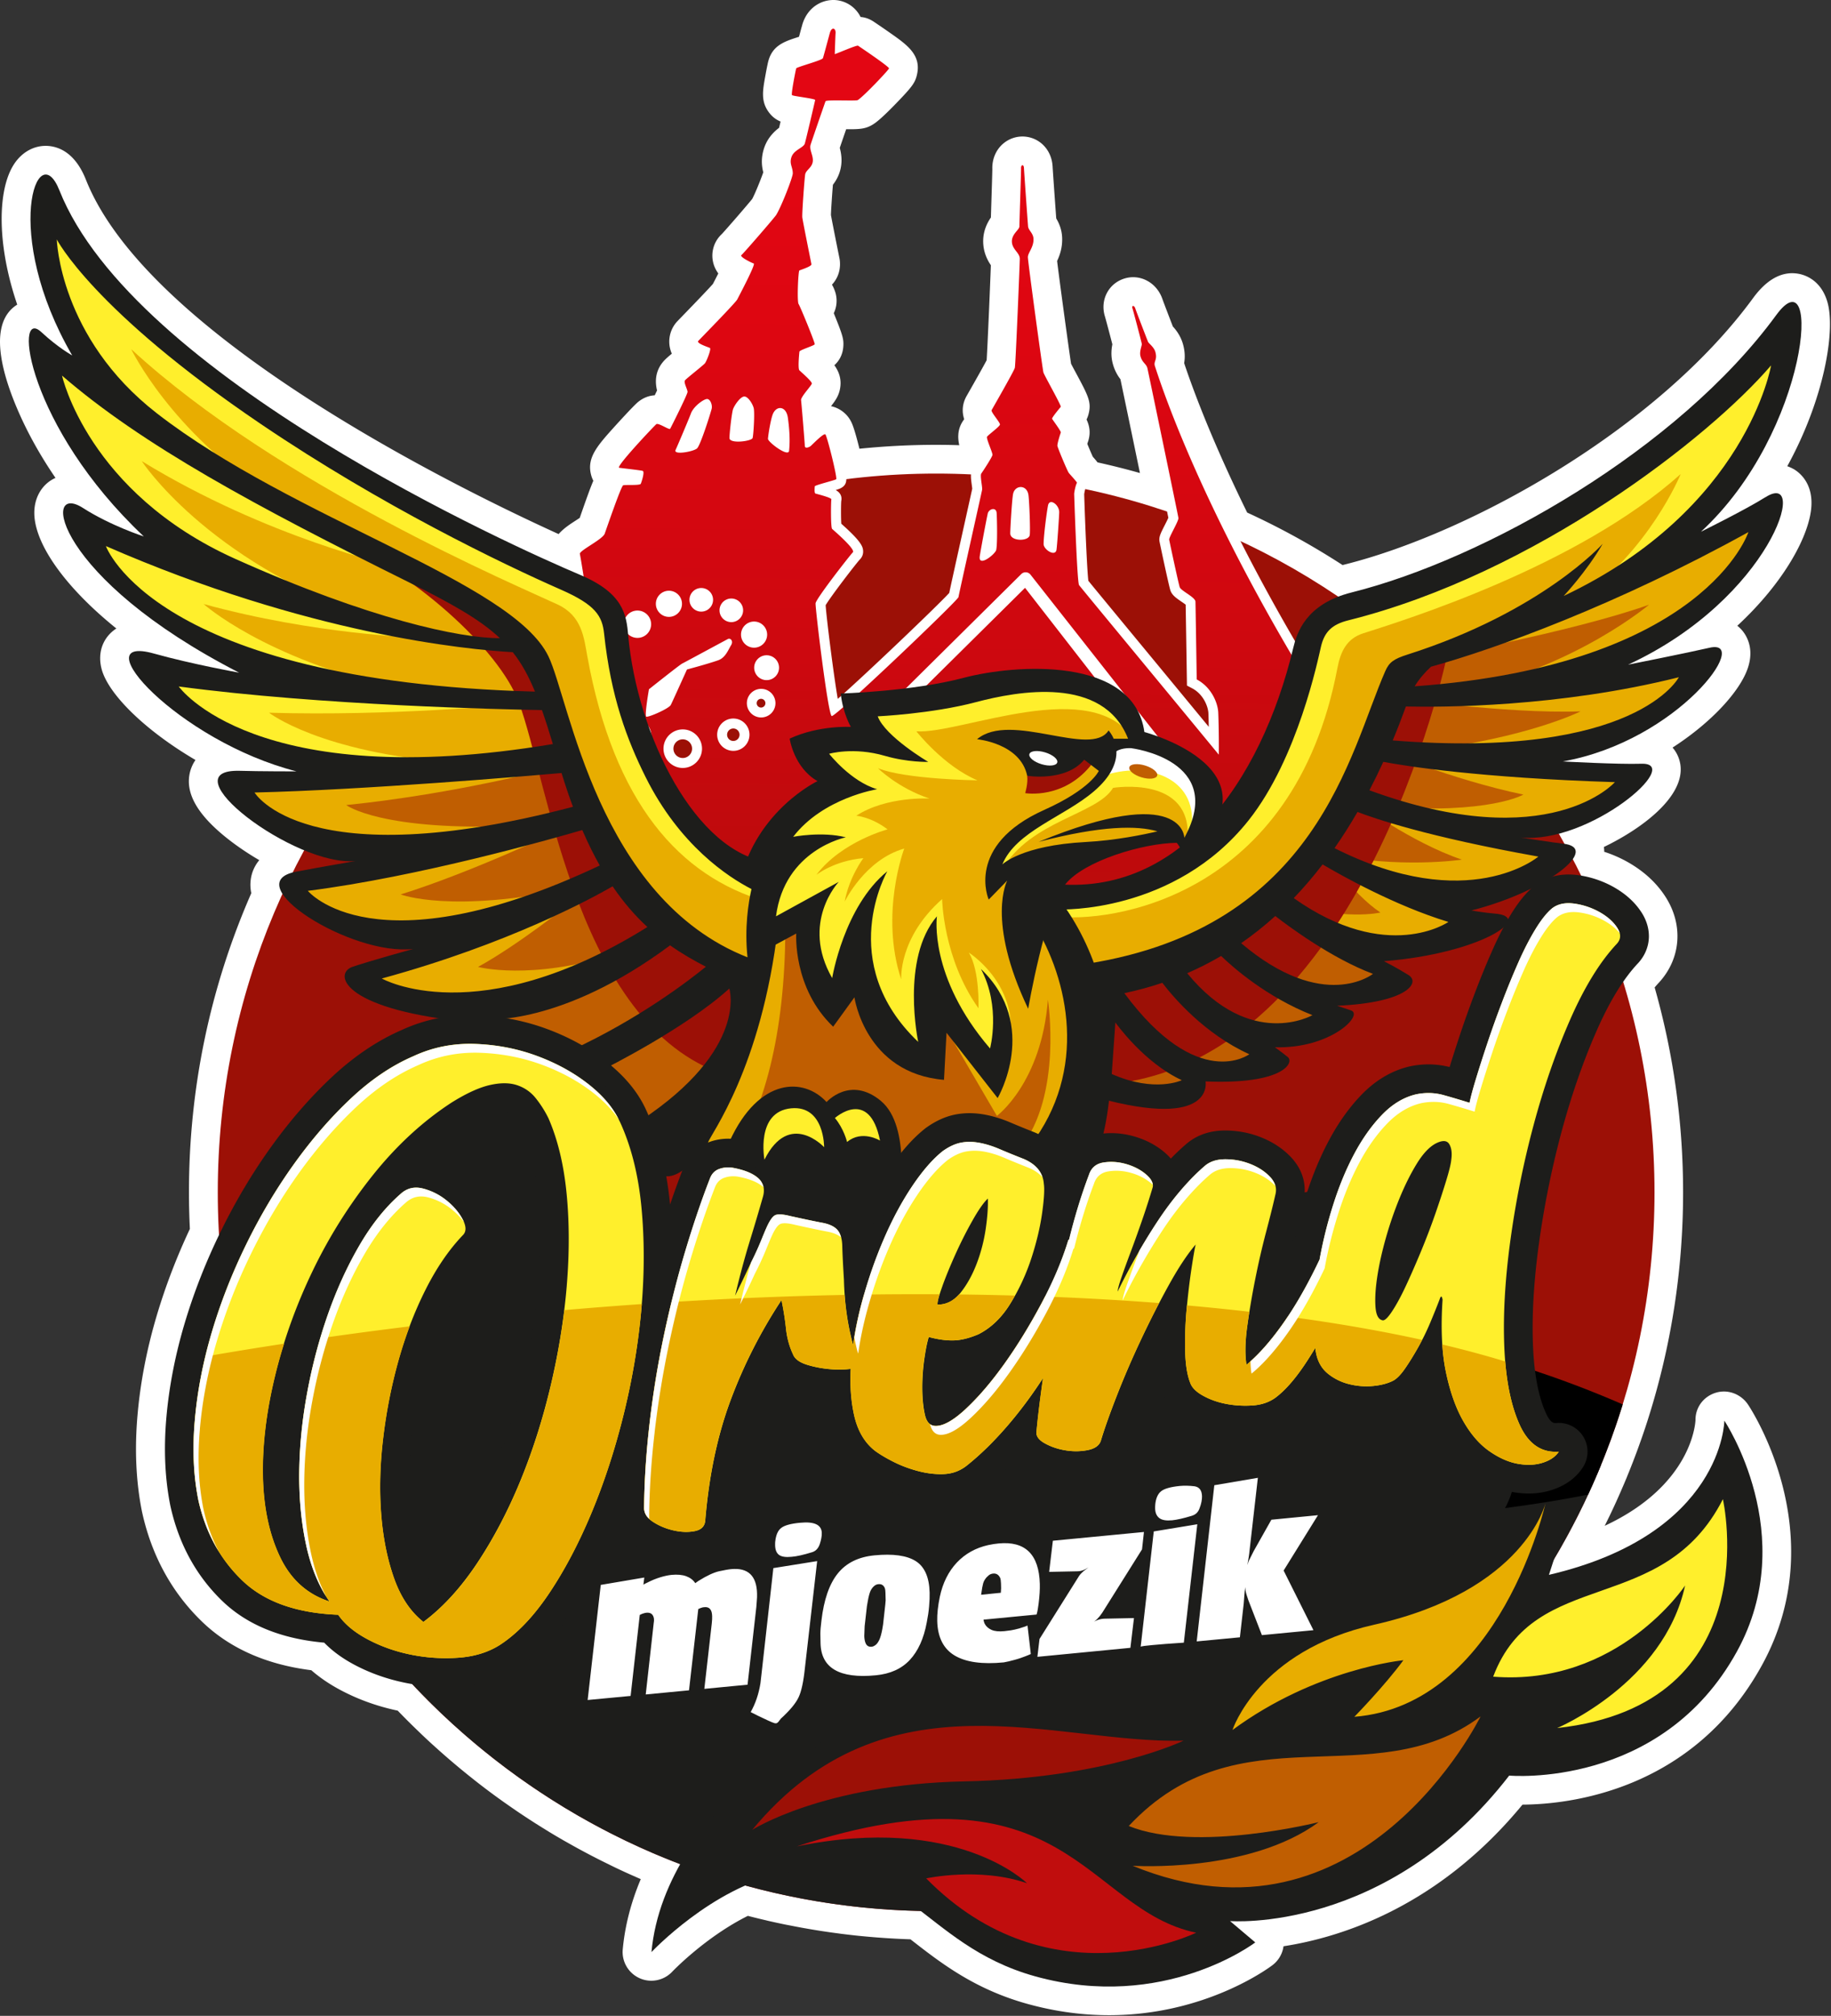 <svg xmlns="http://www.w3.org/2000/svg" width="638" height="702" fill="none" viewBox="0 0 638 702">
    <rect x="0" y="0" width="638" height="702" fill="#333333" stroke="none"/>
    <path fill="#fff" d="M624.982 163.36c-.59-.34-1.34-.7-2.22-1 12.78-23.21 16.93-47.18 13.97-57.25-2.24-7.62-7.82-9.38-10.12-9.78-5.62-.98-10.93 1.87-15.77 8.48-33.27 45.48-98.15 81.74-142.3 92.78-.24.06-.49.12-.73.19a260.85 260.85 0 0 0-33.24-18.28c-9.24-18.8-16.97-37.11-21.96-52.05.31-1.78.34-3.97-.43-6.67-.8-2.8-2.35-4.82-3.51-6.09-1.09-2.8-3.26-8.48-3.59-9.42-1.97-5.91-7.91-9.07-13.51-7.2-5.49 1.83-8.34 7.63-6.53 13.25.29.99 1.77 6.53 2.55 9.59-.33 1.66-.55 3.96.08 6.47.67 2.67 1.83 4.51 2.73 5.68 1.05 4.98 4.23 20.24 6.8 32.67a261.33 261.33 0 0 0-14.77-3.71c-.59-.77-1.16-1.41-1.61-1.92-.02-.02-.04-.04-.05-.06-.5-1.09-1.3-2.97-1.91-4.47.08-.27.17-.54.26-.79.98-2.95.55-5.4-.52-7.69.31-.64.56-1.31.73-2 1.02-4.08-.13-6.22-4.41-14.19-.56-1.04-1.27-2.36-1.72-3.23-.83-5.5-3.99-28.61-4.86-35.79.86-1.82 1.92-4.62 1.75-8.23-.14-2.92-1.2-5.15-2.05-6.57-.36-4.8-1.21-16.92-1.27-18.06-.21-4.1-2.38-7.6-5.82-9.36a10.34 10.34 0 0 0-10.3.54c-3.19 2.07-5 5.67-4.88 9.67-.01 1.18-.2 7.24-.33 11.3-.08 2.49-.13 4.28-.17 5.57-1.38 2-3 5.22-2.64 9.45.27 3.23 1.57 5.61 2.63 7.17-.26 7.11-1.11 27.28-1.47 33.09-.78 1.47-2.49 4.57-6.24 11.15l-.78 1.37c-1.64 2.97-1.54 5.72-.8 8.03-2.33 3.02-2.35 6.22-1.72 9.04-2.73-.09-5.41-.13-8.08-.13-8.89 0-17.83.46-26.71 1.36-1.81-7.32-2.6-8.86-2.95-9.53-1.4-2.71-3.98-4.66-6.95-5.29 1.36-1.73 2.61-3.4 3.11-5.9.68-3.38-.3-6.07-1.94-8.36 1.63-1.49 2.94-3.6 3.13-6.7.15-2.42-.28-3.9-3.3-11.33a.355.355 0 0 0-.04-.09 9.974 9.974 0 0 0 .63-6.97c-.28-1.01-.71-2.03-1.26-2.97 3.44-3.67 2.84-8.03 2.63-9.08l-.05-.25c-1.78-8.86-2.67-13.42-2.94-14.94.05-1.89.43-7.36.69-10.52.99-1.28 2.15-3.15 2.7-5.7.63-2.93.14-5.46-.31-7.14.56-1.66 1.42-4.15 2.23-6.5 4.56.04 6.81-.05 9.42-1.72.73-.47 2.45-1.56 7.98-7.27 5.48-5.66 6.56-7.12 7.21-9.75 1.76-7.02-3.28-10.57-9.12-14.67-2.9-2.04-5.79-3.97-5.81-3.99-1.58-1.06-3.1-1.57-4.65-1.68-1.49-2.96-4.21-5.11-7.62-5.75-4.78-.89-10.67 1.68-12.67 8.33-.08.28-.43 1.53-.84 3.06-.1.36-.21.79-.34 1.25-.06.02-.13.04-.19.06-4.78 1.54-8.9 2.86-10.44 8.22-.4 1.38-1.16 5.7-1.17 5.74-.84 4.73-1.5 8.47 1.26 12.22 1.21 1.65 2.58 2.63 4.13 3.28-.19.78-.36 1.51-.52 2.17-1.74 1.33-3.95 3.46-5.13 6.81-1.35 3.82-.85 6.86-.38 8.7-.93 2.68-2.91 7.54-3.87 9.29-1.67 2.08-9.06 10.61-10.64 12.27-2.5 2.34-3.68 5.8-3.08 9.21.3 1.71.99 3.18 1.92 4.44-.5.99-1.09 2.14-1.79 3.48-.03.07-.07.13-.1.19-1.27 1.45-4.78 5.14-10.45 10.99-1.08 1.12-1.84 1.9-2.01 2.08a10.329 10.329 0 0 0-2.46 9.38c.16.66.36 1.26.61 1.83-1.75 1.45-2.51 2.16-3.22 3.04-2.76 3.46-2.56 7.17-1.93 9.76-.25.53-.52 1.1-.81 1.69-1.85.11-3.81.74-5.73 2.27-1.64 1.31-7.99 8.34-8.06 8.41-6.17 6.84-9.9 10.97-8.41 16.92.19.76.46 1.48.81 2.16-1.23 2.9-2.67 7-4.74 12.93-.57.39-1.24.82-1.72 1.13-1.7 1.1-3.92 2.55-5.64 4.51-34.34-15.6-142.91-68.56-164.71-123.42-3.58-9.01-8.97-11.34-12.86-11.72-4.79-.46-9.38 1.94-12.26 6.44-3.88 6.05-5.18 16.61-3.55 28.97.68 5.17 2.05 11.94 4.74 19.82-.88.54-1.69 1.2-2.38 1.94-7.27 7.78-2.24 24.07 3.26 36.37 2.7 6.04 6.69 13.62 12.45 22.03-.35.16-.66.32-.94.47-4.12 2.3-6.53 6.78-6.44 11.98.14 7.94 6 18.26 16.5 29.06 3.57 3.67 7.61 7.33 12.09 10.94-.72.46-1.41 1.01-2.07 1.66-3.23 3.21-4.34 7.79-3.04 12.56 2.4 8.83 15.41 21.46 32.68 31.57-1.2 1.73-1.76 3.46-2.01 4.64-1.47 6.88 2.53 14.07 12.23 21.99 3.59 2.92 7.7 5.74 12.01 8.25a13.38 13.38 0 0 0-2.18 3.68c-.64 1.63-1.32 4.39-.6 7.82-14.41 32.92-21.72 67.96-21.72 104.22 0 4.09.11 8.35.32 12.7-4.66 9.92-8.55 20.08-11.56 30.23-3.44 11.57-5.69 23.2-6.68 34.56-1.05 11.93-.54 23.19 1.51 33.46l.08.38c3.32 15.12 10.34 27.95 20.87 38.12 9.59 9.27 22.39 14.96 38.09 16.93 2.94 2.56 6.34 4.87 10.14 6.89 6.14 3.27 12.86 5.69 19.98 7.19.88.92 1.77 1.83 2.67 2.73.47.48.95.96 1.43 1.43.99.99 1.99 1.96 3 2.93l.4.38c.24.24.49.47.73.71 1.38 1.32 2.78 2.62 4.19 3.9l.83.74c1.15 1.04 2.3 2.06 3.47 3.08.4.35.8.69 1.2 1.04l.27.23c.98.84 1.97 1.67 2.96 2.5.53.44 1.06.88 1.59 1.31 1.03.84 2.06 1.68 3.09 2.49l.39.31 1.03.82c3 2.35 6.1 4.67 9.21 6.88.33.24.66.47.99.7l.49.34c1.09.77 2.18 1.52 3.28 2.28.57.39 1.15.78 1.71 1.15 1.08.72 2.16 1.44 3.25 2.14l.38.24c.42.27.84.55 1.27.82 1.31.83 2.63 1.65 3.96 2.47l.94.58c1.64 1 3.3 1.97 4.97 2.94.3.17.6.34.91.51l.47.26c1.22.7 2.45 1.38 3.68 2.06.6.33 1.2.65 1.8.97 1.14.61 2.28 1.22 3.43 1.81a221.999 221.999 0 0 0 5.6 2.81l.46.23c.33.16.65.32.97.48 1.74.84 3.49 1.66 5.25 2.45.23.1.46.21.69.31l.34.15c1.12.5 2.25 1 3.38 1.49-3.42 8.12-5.53 16.31-6.28 24.47-.39 4.24 1.96 8.26 5.84 10.02 3.88 1.76 8.46.86 11.39-2.24.12-.13 11.51-12.05 26.37-19.46.39.1.79.21 1.19.31 1.55.39 3.1.77 4.65 1.13l.39.09c.25.06.49.12.73.18 1.89.43 3.84.86 5.8 1.26.34.07.68.14 1.02.2l.58.11c1.43.28 2.85.56 4.28.82.55.1 1.1.2 1.65.29l.43.08c1.32.23 2.64.45 3.96.66.69.11 1.39.22 2.09.32 1.45.22 2.9.42 4.36.61l.58.08c.35.05.7.1 1.05.14 2.02.25 4.04.49 6 .69l1.17.11c1.63.16 3.26.3 4.9.43.51.04 1.02.08 1.53.11l.53.04c1.37.1 2.74.18 4.13.26.73.04 1.45.08 2.18.11 1.15.05 2.3.1 3.45.14.14.11.29.22.43.33 10.28 8 21.94 17.06 40.33 22.16 10.15 2.81 19.68 3.94 28.44 3.94 33.64 0 55.81-16.56 56.96-17.44a9.966 9.966 0 0 0 3.83-6.57c20.67-3.2 54.22-14.04 83.27-49.32 15.54-.08 59.16-4.43 83.43-48.55 24.93-45.33-3.61-88.92-4.84-90.76-2.47-3.69-7.07-5.45-11.31-4.11-4.22 1.32-7.06 5.12-7 9.53-.09 1.78-1.78 22.9-31.63 36.79.42-.85.84-1.7 1.25-2.55l.45-.91c.82-1.71 1.62-3.42 2.4-5.14l.62-1.39c.58-1.31 1.16-2.62 1.72-3.93.24-.55.47-1.1.71-1.67l.19-.45c.11-.25.22-.51.34-.8.07-.18.14-.37.21-.55l.61-1.49c.47-1.17.93-2.34 1.38-3.5l.55-1.44c.67-1.76 1.32-3.52 1.94-5.28a216.796 216.796 0 0 0 1.75-5.07c.3-.91.6-1.82.89-2.74 8.16-25.56 12.3-52.22 12.3-79.23 0-24.24-3.33-48.21-9.91-71.34.48-.57.95-1.11 1.43-1.62.03-.03.12-.13.15-.16 7.64-8.39 8.47-20.13 2.13-29.89-3.12-4.82-7.53-8.85-13.11-12-2.6-1.46-5.33-2.65-8.17-3.57 0-.59-.04-1.15-.12-1.67 13.74-6.62 28.26-17.76 26.65-28.69-.31-2.1-1.21-4.19-2.72-5.93 13.78-8.89 23.5-19.71 26.2-27.61 2.47-7.22-.69-11.79-2.16-13.43-.39-.43-.88-.91-1.48-1.38 16.42-15.18 25.36-31.74 25.83-41.91.36-7.98-4.24-11.52-6.23-12.68l.03.03zm-372.88-82.32c-.18.15-.36.3-.53.45.23-.22.42-.37.53-.45z"/>
    <path fill="#9C1006" d="M326.191 665.54c138.243 0 250.31-112.067 250.31-250.31 0-138.242-112.067-250.31-250.31-250.31-138.242 0-250.31 112.068-250.31 250.31 0 138.243 112.068 250.31 250.31 250.31z"/>
    <path fill="#1D1D1B" d="M557.632 510.75c-37.54 90.85-127.02 154.79-231.44 154.79-112.32 0-207.36-73.98-239.05-175.87-7.31-23.51 482.65-8.35 470.49 21.09v-.01z"/>
    <path fill="#fff" d="M357.151 204.72l30.76 39.37-30.76-39.37z"/>
    <path fill="url(#paint0_linear_53_121)" d="M357.151 204.72l30.76 39.37-30.76-39.37z"/>
    <path fill="#fff" d="M247.951 142.4c-.66 2.46-3.9 12.56-5.05 13.71-1.16 1.15-8.37 2.45-7.51.58.71-1.53 4.67-10.89 5.34-12.7.93-2.52 4.48-5.05 5.63-5.05 1.15 0 1.94 2.14 1.59 3.46zm14.3 10.11c-.29 1.15-8.11 2.17-8.08 0 .01-1.24.6-7.16 1.15-9.67.3-1.34 2.6-4.76 4.04-4.76s3.15 3.04 3.32 4.33c.29 2.17-.14 8.95-.43 10.1zm12.7 4.47c-.25 2.37-7.45-3.1-7.36-4.19.16-1.92 1.02-7 1.73-8.66 1.3-3.03 4.62-2.73 5.2 1.3.43 3.03.87 7.51.43 11.55zM347.131 191.48c.46-2.3.29-10.69.14-12.85-.14-2.17-2.73-1.48-3.12.26-.59 2.67-2.73 14.17-2.8 15.04-.29 3.61 5.49-1.01 5.77-2.45h.01zM358.822 186.29c.22-1.72-.11-10.84-.43-13.71-.43-3.9-4.62-3.75-5.34-.72-.41 1.71-1.06 12.98-1.01 14 .14 2.74 6.5 2.74 6.79.43h-.01zM368.102 191.6c.21-.84.97-12.06.97-13.25 0-2.6-3.36-5.03-3.9-2.31-.47 2.37-1.53 10.54-1.53 13.43 0 1.88 3.88 4.44 4.46 2.13zM213.982 247.06a4.76 4.76 0 1 0 0-9.52 4.76 4.76 0 0 0 0 9.52zM213.812 233.45a4.55 4.55 0 1 0 0-9.1 4.55 4.55 0 0 0 0 9.1zM222.121 222.15a4.76 4.76 0 1 0 0-9.52 4.76 4.76 0 0 0 0 9.52zM233.082 214.81a4.55 4.55 0 1 0 0-9.1 4.55 4.55 0 0 0 0 9.1zM244.352 212.99a4.11 4.11 0 1 0 0-8.22 4.11 4.11 0 0 0 0 8.22zM254.821 216.66a4.11 4.11 0 1 0 0-8.22 4.11 4.11 0 0 0 0 8.22zM262.752 225.55a4.55 4.55 0 1 0 0-9.1 4.55 4.55 0 0 0 0 9.1zM267.121 236.85a4.33 4.33 0 1 0 .002-8.66 4.33 4.33 0 0 0-.002 8.66zM225.171 249.56c.65.36 7.91-2.79 8.56-4.08.65-1.29 5.63-12.34 5.63-12.34s7.21-1.91 10.89-3.21c2.53-.89 3.49-3.64 4.48-5.24.89-1.44-.22-2.6-1.08-2.17-.86.43-15.11 8.13-15.98 8.57-.87.44-11.56 8.94-11.56 8.94s-1.6 9.16-.94 9.53z"/>
    <path fill="url(#paint1_linear_53_121)" d="M455.681 239.05c-1.13-2.22 1.15-4.33 0-6.86-1.27-2.78-4.91-2.88-5.34-3.61-8.52-14.43-15.67-27.63-21.62-39.4-18.56-36.69-25.52-59.42-26.29-61.66-.58-1.69.96-2.12.14-4.98-.49-1.7-2.29-2.93-2.53-3.48-.41-.96-4-10.31-4.44-11.61-.43-1.3-1.32-1.03-1.03-.16.29.87 3.01 11.15 3.28 12.45.11.51-.89 2.59-.48 4.23.59 2.37 2.05 2.66 2.44 4.28.21.85 10.53 50.47 10.8 52.11.04.25-.13.77-.42 1.42-.89 2.07-2.9 5.5-2.79 6.16.14.87 3.23 15.23 3.66 16.53.43 1.3 5.41 3.46 5.49 5.05.02.49.25 14.71.44 27.09 4.96 2.61 7.24 7.84 7.49 11.32.05.65.3 8.08.2 14.88-17.53-21.32-48.34-58.51-48.69-59.06-.72-1.15-1.7-31.65-1.7-31.65v-.05c.02-.79.52-3.2.97-3.89.14-.22-2.6-3.1-2.89-3.54-.51-.77-3.43-7.66-3.9-9.24-.22-.72 1.16-4.76 1.16-4.76.14-.43-2.65-4.13-3.03-4.76-.22-.36 3.03-4.19 3.03-4.19.14-.58-5.77-10.97-6.06-11.98-.29-1.01-5.41-38.54-5.41-40.13 0-1.59 2.09-3.46 1.95-6.42-.09-1.95-1.73-2.89-1.88-4.26-.09-.86-1.37-18.9-1.44-20.35-.07-1.44-1.08-1.23-1.01.14.04.72-.58 19.05-.58 20.21 0 1.16-2.83 2.68-2.6 5.49.22 2.6 2.74 3.68 2.74 5.77 0 1.19-1.44 36.81-1.73 37.96-.29 1.15-7.59 13.83-8.08 14.72-.36.65 3.03 4.33 2.89 5.05-.14.72-3.71 3.29-4.48 4.19-.43.51 1.95 5.56 1.88 6.35-.07.72-3.13 5.41-3.9 6.5-.27.39-.12 1.75.05 3.05.15 1.11.31 2.18.24 2.58-.14.87-8.08 36.23-8.23 37.39-.14 1.15-42.87 41.86-44.17 41.43-1.3-.43-5.77-37.68-5.63-39.26.14-1.59 11.98-16.74 12.99-17.76 1.01-1.01-6.29-7.32-7.21-8.13-.56-.49-.42-9.72-.28-10.3.14-.58-4.69-1.79-5.53-2.03-.17-.05-.25-.32-.29-.66-.07-.64.03-1.55.03-1.83 0-.43 6.74-2.06 7.47-2.48.49-.28-2.87-13.94-3.71-15.57-.42-.81-4.27 3.17-5.11 3.94-.41.37-2.1 1.19-2.11-.04 0-.78-1.15-14.72-1.3-15.88-.14-1.15 3.61-5.05 3.75-5.77.14-.72-3.75-4.04-4.33-4.62-.58-.58-.11-5.49 0-6.5.06-.59 5.31-2.14 5.34-2.6.04-.73-5.05-13.14-5.63-14-.58-.87-.14-11.52.29-11.69.71-.29 4.33-1.44 4.19-2.17-.14-.72-3.03-15.01-3.18-16.31-.14-1.3.78-13.87 1.01-15.01.28-1.42 2.17-2.19 2.59-4.15.46-2.13-1.26-4.27-.72-6.1.33-1.12 4.71-13.79 5.2-15.16.23-.64 10.62-.03 11.26-.43 2.12-1.35 10.73-10.44 10.87-11.02.14-.58-10.35-7.62-10.78-7.91-.43-.29-7.14 2.66-8.12 2.94 0 0 .21-6.41.28-7.28.14-1.82-1.33-2.31-1.96-.21-.21.71-2.2 8.2-2.45 8.89-.28.77-9.17 3.08-9.31 3.57-.2.69-1.81 8.82-1.47 9.29.28.38 8.19 1.22 8.08 1.73-.28 1.3-3.18 13.71-3.61 15.16-.43 1.44-3.75 2.17-4.62 4.62-.87 2.45.43 3.46.43 5.77 0 1.31-3.9 11.4-5.77 14.44-.63 1.01-11.4 13.42-12.13 14-.72.58 3.34 2.6 4.3 2.93.74.25-5.17 11.36-5.75 12.52-.58 1.15-12.82 13.63-13.57 14.44-.78.85 3.47 2.16 4.04 2.45.57.29-1.15 4.62-1.73 5.34-.58.72-6.35 5.2-6.93 5.92-.58.72.87 3.18.87 4.04 0 .86-5.59 12-6.06 12.85-.28.5-4.11-2.18-4.83-1.6-.72.58-14.29 14.92-12.92 15.17.72.13 7.03.8 8.16 1.08.84.21-.36 3.81-.63 4.48-.28.7-5.44.27-6.16.56-.72.29-5.7 14.81-6.42 16.83-.72 2.02-8.95 5.92-8.66 7.07.12.5.68 3.82 1.27 7.54.78 4.9 1.62 10.49 1.62 11.23 0 .98-22.78 44.16-34.01 65.39 1.42 19 3.65 44.16 6.25 60 3.04 18.52 6.08 31.77 7.83 38.63l74.21 27.68 186.79-64.96c.36-.52 41.67-32.43 43.71-31.05-16.76-33.75-30.46-61.3-34.03-68.33h-.01zM267.301 221c0 2.51-2.04 4.55-4.55 4.55s-4.55-2.04-4.55-4.55 2.04-4.55 4.55-4.55 4.55 2.04 4.55 4.55zm-11.98-78.16c.3-1.34 2.6-4.76 4.04-4.76s3.15 3.04 3.32 4.33c.29 2.17-.14 8.95-.43 10.1-.29 1.15-8.11 2.17-8.08 0 .01-1.24.6-7.16 1.15-9.67zm-.5 65.59a4.11 4.11 0 1 1 0 8.22 4.11 4.11 0 0 1 0-8.22zm-19.42-51.73c.71-1.53 4.67-10.89 5.34-12.7.93-2.52 4.48-5.05 5.63-5.05 1.15 0 1.94 2.14 1.59 3.46-.66 2.46-3.9 12.56-5.05 13.71-1.16 1.15-8.37 2.45-7.51.58zm13.06 52.18a4.11 4.11 0 1 1-8.22 0 4.11 4.11 0 0 1 8.22 0zm-15.38-3.16c2.51 0 4.55 2.04 4.55 4.55s-2.04 4.55-4.55 4.55-4.55-2.04-4.55-4.55 2.04-4.55 4.55-4.55zm4.6 25.37c.87-.43 15.11-8.13 15.98-8.57.87-.44 1.97.73 1.08 2.17-.99 1.6-1.95 4.35-4.48 5.24-3.68 1.3-10.89 3.21-10.89 3.21s-4.98 11.04-5.63 12.34c-.65 1.3-7.91 4.45-8.56 4.08-.65-.36.94-9.53.94-9.53s10.7-8.51 11.56-8.94zm-15.56-18.47c2.63 0 4.76 2.13 4.76 4.76s-2.13 4.76-4.76 4.76-4.76-2.13-4.76-4.76 2.13-4.76 4.76-4.76zm-8.31 11.73c2.51 0 4.55 2.04 4.55 4.55s-2.04 4.55-4.55 4.55-4.55-2.04-4.55-4.55 2.04-4.55 4.55-4.55zm-4.59 17.95c0-2.63 2.13-4.76 4.76-4.76s4.76 2.13 4.76 4.76-2.13 4.76-4.76 4.76-4.76-2.13-4.76-4.76zm11.48 20.31c-3.47 0-6.28-2.81-6.28-6.28s2.81-6.28 6.28-6.28 6.28 2.81 6.28 6.28-2.81 6.28-6.28 6.28zm17.2 4.82c-3.71 0-6.71-3.01-6.71-6.71s3.01-6.71 6.71-6.71 6.71 3.01 6.71 6.71-3.01 6.71-6.71 6.71zm17.62-5.95a5.63 5.63 0 0 1-5.63-5.63 5.63 5.63 0 0 1 5.63-5.63 5.63 5.63 0 0 1 5.63 5.63 5.63 5.63 0 0 1-5.63 5.63zm9.7-11.63a4.98 4.98 0 1 1 .001-9.961 4.98 4.98 0 0 1-.001 9.961zm1.9-13c-2.39 0-4.33-1.94-4.33-4.33s1.94-4.33 4.33-4.33 4.33 1.94 4.33 4.33-1.94 4.33-4.33 4.33zm7.83-79.87c-.25 2.37-7.45-3.1-7.36-4.19.16-1.92 1.02-7 1.73-8.66 1.3-3.03 4.62-2.73 5.2 1.3.43 3.03.87 7.51.43 11.55zm90.22 19.06c.53-2.72 3.9-.29 3.9 2.31 0 1.19-.76 12.41-.97 13.25-.58 2.31-4.46-.26-4.46-2.13 0-2.89 1.07-11.05 1.53-13.43zm-12.13-4.19c.72-3.03 4.91-3.18 5.34.72.32 2.87.65 11.99.43 13.71-.29 2.31-6.64 2.31-6.79-.43-.05-1.02.6-12.29 1.01-14h.01zm-8.89 7.05c.39-1.75 2.98-2.43 3.12-.26.14 2.16.32 10.54-.14 12.85-.29 1.44-6.06 6.06-5.77 2.45.07-.88 2.2-12.37 2.8-15.04h-.01zm-52.24 90.4c-.41.4-.95.63-1.52.63h-.07l-6.58-.23a2.16 2.16 0 0 1-2.09-2.24c.04-1.2 1.07-2.13 2.24-2.09l5.65.19 66.31-65.64c.44-.44 1.04-.66 1.66-.62.62.04 1.19.34 1.57.83l62.52 79.42c-.86 1.18-2.09 2.22-3.92 2.94l-60.51-77.78-65.24 64.58-.02.01z"/>
    <path fill="#fff" d="M259.171 407.08l-77.08-28.75-.45-1.76c-1.58-6.18-4.7-19.46-7.89-38.93-2.84-17.32-5.15-45.21-6.28-60.3l-.07-1 .47-.88c19.23-36.34 31.57-60 33.55-64.29-.18-1.45-.7-5.07-1.51-10.17-.66-4.13-1.12-6.83-1.21-7.27-.73-2.93 1.76-4.55 5.2-6.78 1.08-.7 3.04-1.97 3.68-2.61.1-.28.23-.65.38-1.09 4.7-13.44 5.8-16.09 6.99-16.99a3.612 3.612 0 0 1-2.63-2.6c-.51-2.04.1-3.39 6.92-10.95 2.39-2.65 6.52-7.07 7.29-7.69.69-.55 1.54-.84 2.46-.84.97 0 1.92.33 2.89.77 1.38-2.77 3.36-6.84 4.09-8.58-.02-.06-.04-.12-.06-.17-.59-1.57-1.47-3.93.11-5.92.46-.57 1.21-1.22 3.98-3.48.97-.8 2.39-1.95 2.92-2.44.13-.25.3-.63.47-1.05-1.67-.76-3.09-1.74-3.5-3.49-.29-1.22.05-2.51.91-3.44.16-.18.87-.91 1.89-1.96 2.51-2.59 10.04-10.35 11.24-11.89.1-.2.25-.48.43-.84 2.11-4.07 3.34-6.56 4.05-8.09-1.59-.93-3.24-2.27-3.54-3.96-.22-1.27.24-2.56 1.2-3.4 1.28-1.27 10.49-11.9 11.51-13.29 1.6-2.63 4.79-10.94 5.21-12.74-.02-.33-.11-.64-.25-1.15-.35-1.22-.87-3.06.02-5.58.87-2.47 2.86-3.79 4.18-4.66.17-.11.37-.25.53-.36.48-1.89 1.79-7.4 2.64-11.05-.35-.06-.69-.11-.99-.16-3.77-.6-4.78-.76-5.75-2.08-.99-1.35-.9-2.65-.09-7.21.33-1.88.84-4.45 1.02-5.08.57-2 1.87-2.41 6.16-3.79 1.04-.33 2.57-.83 3.57-1.2.36-1.3.91-3.34 1.26-4.62.39-1.44.71-2.63.79-2.9.85-2.84 2.87-3.85 4.47-3.85 1.15 0 2.22.47 3.01 1.33.93 1 1.37 2.42 1.25 3.98-.02.22-.05.93-.08 1.86 2.63-1.03 3.53-1.26 4.37-1.26.73 0 1.43.21 2.02.6.43.28 3.14 2.11 5.68 3.9 5.54 3.9 7.21 5.07 6.54 7.74-.62 2.5-10.77 12.07-12.37 13.1-1 .64-2.03.7-4.51.7-.7 0-1.48 0-2.28-.02-1.37-.01-2.88-.02-3.77 0-1.32 3.82-3.97 11.51-4.4 12.84.03.25.18.75.29 1.1.37 1.24.87 2.94.46 4.87-.42 1.97-1.56 3.21-2.31 4.03-.1.11-.22.24-.31.35-.25 2.15-.97 12.17-.92 13.72.11.77.97 5.25 3.05 15.63l.07.34c.59 2.98-2.01 4.41-4.48 5.39-.19 2.48-.29 6.87-.11 8.07 1.38 3 5.95 13.14 5.81 15.3-.15 2.42-2.02 3.15-4.61 4.17-.26.1-.58.23-.9.36-.08 1.05-.11 1.97-.1 2.58 3.41 3.09 5.02 4.72 4.55 7.08-.22 1.09-.87 1.91-2.04 3.4-.44.56-1.2 1.51-1.59 2.11.17 1.87.54 6.25.84 9.89 1.64-1.38 2.71-1.9 3.96-1.9 1.39 0 2.64.76 3.27 1.98.77 1.48 2.11 6.83 2.65 9.07 1.79 7.38 2.33 9.61-.29 11.1-.42.24-.93.43-1.9.72 1.47.86 2.29 2.03 1.92 3.87-.1 1.19-.12 5.85.02 7.87 6.93 6.14 7.56 7.98 7.61 9.57.04 1.08-.36 2.09-1.11 2.84-1.43 1.54-10.26 13.03-11.95 15.97.28 4.34 2.69 23.64 4.22 32.62 9.78-8.57 35.12-32.78 38.85-36.91.47-2.28 1.86-8.58 5.22-23.7 1.29-5.8 2.51-11.31 2.79-12.59-.03-.31-.1-.88-.16-1.28l-.06-.46c-.32-2.39-.45-4.07.55-5.49.7-1.01 2.3-3.49 3.07-4.83-.14-.39-.31-.84-.44-1.19-1.23-3.28-1.98-5.25-.4-7.09.47-.55 1.16-1.13 2.25-2.03.15-.13.33-.28.52-.43-1.47-2.05-2.8-4-1.58-6.2.08-.15.36-.63.75-1.32 4.88-8.55 6.52-11.61 6.98-12.59.33-3.87 1.57-33.71 1.65-36.91-.11-.18-.34-.48-.52-.71-.8-1.04-2.01-2.62-2.21-4.97-.26-3.15 1.52-5.3 2.48-6.46.04-.05.08-.1.12-.14.03-1.3.12-3.95.23-7.67.14-4.56.33-10.8.33-11.59-.06-1.39.37-2.63 1.2-3.51.73-.78 1.72-1.2 2.76-1.2 1.87 0 3.83 1.47 3.97 4.28.07 1.31 1.21 17.42 1.41 19.9.07.11.17.25.25.37.59.86 1.57 2.29 1.67 4.35.13 2.65-.88 4.66-1.55 5.99-.12.25-.28.56-.37.76.36 3.71 4.62 35.23 5.26 38.97.34.73 1.44 2.77 2.26 4.3 3.91 7.29 4.23 7.89 3.83 9.52l-.2.78-.52.62c-.52.62-1.06 1.28-1.51 1.85 1.98 2.81 2.76 4.14 2.16 5.95-.4 1.18-.78 2.51-.94 3.21.69 1.89 2.71 6.65 3.28 7.75.16.18.4.46.67.76 2.15 2.42 3.72 4.19 2.31 6.48-.18.47-.46 1.74-.49 2.2.41 12.74 1.04 26.83 1.45 30.1 2.04 2.52 10.58 12.85 19.56 23.72 7.24 8.76 15.35 18.59 22.4 27.14-.05-2.69-.12-4.63-.14-4.92-.16-2.3-1.8-6.47-5.64-8.49l-1.82-.96-.03-2.06c-.23-14.62-.37-23.37-.42-26.11-.43-.35-1.1-.8-1.54-1.1-1.73-1.19-3.23-2.21-3.79-3.89-.53-1.6-3.67-16.33-3.79-17.06-.26-1.54.4-2.82 1.83-5.64.45-.88.91-1.79 1.2-2.46.02-.04.04-.08.05-.12-1.18-5.87-9.88-47.85-10.61-51.13a6.64 6.64 0 0 0-.29-.35c-.61-.71-1.64-1.91-2.16-4-.48-1.93.01-3.8.3-4.93v-.02c-.62-2.51-2.8-10.71-3.04-11.49-.44-1.31-.25-2.67.5-3.72.71-.98 1.84-1.56 3.05-1.56 1.43 0 3.25.86 4.05 3.26.35 1.06 3.36 8.91 4.17 10.94.03.04.07.07.11.11.81.82 2.16 2.2 2.73 4.18.74 2.59.21 4.25-.08 5.15.04.14.1.3.16.49 5.62 17.11 14.79 38.56 25.83 60.39 6.36 12.57 13.42 25.47 21.01 38.35 1.52.53 4.57 1.62 6.01 4.79 1.09 2.39.56 4.5.2 5.89-.08.3-.19.73-.21.95 3.26 6.41 14.69 29.37 33.99 68.25l5.84 11.77-9.5-6.42c-6.97 3.74-36.62 26.28-40.55 29.58l-.41.58-189.02 65.74-.01-.03zm-71.25-33.98l71.34 26.61 185.09-64.37c4.5-3.8 19.97-15.3 20.14-15.43 11.28-8.37 17.19-12.38 20.48-14.29-18.41-37.08-29.3-58.95-32.38-65.01-1.15-2.26-.62-4.32-.27-5.69.13-.53.29-1.13.21-1.3-.23-.51-1.24-.86-2.04-1.14-1.04-.36-2.34-.81-3.13-2.15-7.85-13.29-15.16-26.62-21.73-39.6-6.3-12.46-12.01-24.82-16.82-36.35 2.56 12.28 5.05 24.35 5.23 25.4.19 1.11-.13 2.15-.65 3.37-.37.86-.89 1.87-1.38 2.85-.32.64-.77 1.51-1.03 2.08.58 2.79 2.6 12.16 3.25 14.75.34.27.88.63 1.27.9 2.17 1.48 4.41 3.02 4.53 5.62.01.3.07 3.6.41 25.3 4.77 3.35 7.21 8.76 7.51 13.02.06.84.3 8.39.21 15.18l-.14 9.45-6.01-7.3c-8.12-9.88-19.1-23.17-28.58-34.65-20.06-24.29-20.12-24.38-20.37-24.78-.42-.67-.87-1.39-1.48-13.91-.04.34-.08.6-.12.75-.54 2.15-2.3 3.54-4.48 3.54-2.88 0-6.36-2.66-6.77-5.89-1.18.85-2.78 1.34-4.63 1.34s-3.59-.52-4.82-1.42c-.06.87-.14 1.61-.25 2.15-.52 2.6-5.07 6.59-8.31 6.59-.93 0-1.8-.27-2.52-.78-1.18 5.33-2.14 9.74-2.27 10.46-.18 1.38-.56 2.41-22.53 23.18-22.45 21.23-23.37 21.23-25.04 21.23h-.56l-.56-.18c-2.32-.77-2.75-2.73-3.77-8.81-.7-4.16-1.43-9.49-1.93-13.22-.02-.19-2.47-18.88-2.29-20.83.26-2.86 8.66-13.42 12.32-17.88-.85-.94-2.41-2.5-5.25-4.98l-.13-.11c-1.28-1.12-1.55-2.42-1.58-7.7 0-.72 0-1.92.02-3.08-.57-.17-1.33-.39-2.35-.67-.25-.07-.45-.12-.57-.16-.75-.21-2.5-1-2.78-3.64-.08-.74-.03-1.51 0-2.02v-.22c.01-2.82 2.18-3.44 6.95-4.8.06-.02.13-.04.2-.06-.43-2.06-1.15-5.04-1.79-7.5-.07.07-.13.13-.19.18-.3.29-.54.53-.7.67-.62.57-2.12 1.52-3.83 1.52-1.13 0-2.12-.42-2.85-1.12-.55 1.68-2.06 2.78-3.95 2.78-3.36 0-7.73-3.96-8.63-4.94-.2-.22-.56-.61-.88-1.14-1.82 2.03-5.69 2.29-7.51 2.29-2.43 0-4.16-.56-5.29-1.71a4.285 4.285 0 0 1-1.25-3.07c.02-1.42.62-7.6 1.24-10.38.4-1.8 3.39-7.48 7.42-7.48 4.03 0 6.48 5.25 6.75 7.34.03.21.05.45.07.72 1.11-2.48 3.26-4.02 5.64-4.02 1.35 0 2.77.52 3.92 1.63-.02-.22-.04-.38-.05-.47-.24-1.96.92-3.63 2.86-6.1-.63-.6-1.31-1.22-1.64-1.52-.38-.35-.68-.62-.81-.75-1.05-1.05-1.73-2.33-1-9.31.24-2.23 2.01-3.08 4.51-4.07-1.36-3.53-3.82-9.45-4.33-10.4.04.07.07.12.09.15-1.72-2.58-.55-13.42-.22-14.47.45-1.48 1.49-2.1 2.07-2.34l.76-.29c.19-.07.52-.19.89-.33-2.61-13.01-2.72-13.96-2.75-14.28-.07-.67.02-2.87.17-5.44-1.11 2.62-2.23 4.97-2.88 6.02-.59.96-6.29 7.61-9.94 11.71.12.05.22.1.3.12.97.33 1.75 1.08 2.14 2.04.7 1.75.64 2.7-5.43 14.36-.24.46-.41.8-.49.95-.41.83-1.19 1.88-11.18 12.19.04.02.08.04.11.06.98.49 1.68 1.41 1.92 2.51.56 2.59-1.94 7.38-2.51 8.08-.46.57-1.21 1.21-3.97 3.47-.59.49-1.35 1.11-1.98 1.63.34.89.65 1.74.65 2.69v.11c1.17-.7 2.34-1.12 3.33-1.12 1.43 0 2.79.71 3.74 1.94 1.23 1.6 1.71 3.97 1.2 5.89-.03.13-3.69 13.01-5.95 15.26-1.9 1.9-6.54 2.54-8.36 2.54-2.14 0-3.66-.68-4.52-2.03-.72-1.13-.81-2.57-.22-3.84.17-.37.55-1.25 1.04-2.38-1.09-.02-2-.48-3.26-1.1-.09-.05-.2-.1-.32-.16-1.9 1.97-5.32 5.67-7.83 8.57 1.49.19 2.37.33 2.88.45 1.05.26 1.94.98 2.44 1.96 1 1.96.17 4.98-.7 7.17-1.04 2.6-3.69 2.61-7.05 2.62h-.16c-.73 1.78-2.14 5.54-4.81 13.17-.24.68-.42 1.2-.52 1.48-.73 2.05-2.88 3.52-6.32 5.75-.57.37-1.3.84-1.88 1.25.32 1.86.75 4.51.97 5.9 1.1 6.94 1.66 10.9 1.66 11.77 0 1.22 0 1.95-33.95 66.13 1.14 15.18 3.4 42.01 6.14 58.7 2.87 17.53 5.68 29.93 7.33 36.58l.02.06zm106.81-183.2c-.13.13-.24.27-.34.4.21-.25.33-.39.34-.4zm51.32-16.08c1.23 0 2.32.45 3.15 1.23.16-1.82.32-3.34.48-3.99.69-2.89 3.15-4.9 6-4.9 3.23 0 5.76 2.49 6.16 6.05.06.53.12 1.34.18 2.3.78-2.14 2.63-3.11 4.29-3.11 1.66 0 3.41.99 4.59 2.46-.02-.53-.03-1.07-.05-1.62v-.4c.04-.63.21-1.86.54-3.07l-.62-.7c-.76-.86-1.03-1.17-1.26-1.5-.82-1.23-3.85-8.56-4.34-10.17-.2-.68-.47-1.58.73-5.46-.44-.66-1.03-1.5-1.35-1.94-.5-.71-.75-1.06-.91-1.34-1.25-2.08-.18-3.93 1.97-6.56-.71-1.4-1.8-3.42-2.54-4.81-2.11-3.92-2.62-4.91-2.82-5.63-.18-.63-1.25-8.15-2.4-16.59-.34 7.55-.68 14.15-.87 14.89-.18.73-.35 1.42-7.53 14 .14.19.27.38.38.54 1.36 1.89 2.35 3.26 1.98 5.08-.33 1.64-1.57 2.67-3.82 4.54-.07.06-.15.12-.23.19.15.41.31.84.43 1.17.84 2.23 1.17 3.17 1.07 4.27-.14 1.5-2.16 4.75-4.02 7.46.02.28.07.7.15 1.33l.06.45c.2 1.51.3 2.34.16 3.16-.03.19-.19.91-.6 2.79.33-.07.67-.11 1.02-.11l.02-.01zm-59.73-.73c-.06.22-.09.44-.1.65.03-.27.06-.49.1-.65zm-15.14-21.23c.14.13.3.26.47.4-.02-.85-.07-1.69-.13-2.5-.13.73-.25 1.46-.33 2.1h-.01zm-12.49-8.21c-.34 1.56-.69 4.54-.89 6.65.45-.03.89-.08 1.26-.14.18-2.19.35-5.92.2-7.24-.02-.06-.04-.12-.07-.19-.23.35-.42.69-.5.92zm22.46-39.69s.15.31.38.81c-.04-.15-.15-.46-.38-.81zm-20.22-12.8c-.19.19-.33.33-.41.39.15-.12.29-.25.41-.39zm95.64-8.04c-.29.38-.53.73-.51.96.01.17.12.38.3.65.2-.48.32-.94.29-1.42 0-.03-.04-.1-.09-.19h.01zm-76.88-27.92c-.3.23-.56.45-.61.59-.12.35-.14.47-.02.92.03-.03.06-.06.08-.09.23-.25.61-.67.64-.8.02-.11-.03-.35-.09-.62zm.01-24.83c.11.02.21.03.31.05 3.6.57 5.18.83 6.2 1.68 1.28-.57 3.07-.57 5.34-.57.81 0 1.67 0 2.51.02.78 0 1.53.01 2.21.01.61 0 1.02 0 1.31-.01 1.56-1.31 5.06-4.87 7.32-7.3-1.88-1.37-4.52-3.2-6.54-4.57-1.12.41-2.78 1.08-3.72 1.46-1.59.64-2.31.94-2.8 1.07l-2.93.84c-1.11.91-3.03 1.53-6.52 2.65-.61.2-1.33.43-1.94.63-.23 1.16-.52 2.72-.74 4.04h-.01zm136.82 256.3l-59.71-76.75-62.47 61.83a5.6 5.6 0 0 1-3.96 1.63h-.19l-6.59-.23c-1.5-.05-2.9-.69-3.92-1.79a5.584 5.584 0 0 1-1.51-4.04c.1-3 2.62-5.44 5.62-5.44h.21l4.14.15 65.25-64.59a5.585 5.585 0 0 1 4.33-1.62c1.59.1 3.08.89 4.07 2.15l64.14 81.48-1.55 2.12c-1.34 1.84-3.17 3.22-5.45 4.12l-2.41.95v.03zm-178.62-15.77c-4.88 0-8.98-3.46-9.95-8.06a9.716 9.716 0 0 1-7.25 3.24c-5.37 0-9.74-4.37-9.74-9.74 0-2.2.74-4.24 1.97-5.87-4.04-.52-7.17-3.98-7.17-8.16 0-2.81 1.41-5.29 3.56-6.77a8.017 8.017 0 0 1-3.52-6.63c0-4.42 3.59-8.01 8.01-8.01.3 0 .59.02.88.05-.52-1.07-.8-2.28-.8-3.54 0-4.54 3.69-8.23 8.23-8.23 1.05 0 2.05.2 2.97.55.28-4.16 3.76-7.46 7.99-7.46 2.02 0 3.87.75 5.28 1.99a7.572 7.572 0 0 1 12.93 1.6c1.05-.56 2.25-.87 3.53-.87 4.18 0 7.58 3.4 7.58 7.58 0 .15 0 .3-.01.45h.37c4.42 0 8.01 3.59 8.01 8.01 0 1.51-.42 2.92-1.15 4.13 3.08 1.04 5.31 3.96 5.31 7.39 0 2.74-1.42 5.16-3.57 6.55a8.424 8.424 0 0 1 2.31 5.8c0 4.66-3.79 8.44-8.44 8.44-.33 0-.66-.02-.98-.06.24.82.38 1.69.38 2.59 0 5.01-4.08 9.09-9.09 9.09-3.08 0-5.81-1.54-7.45-3.89-.18 5.45-4.67 9.84-10.17 9.84l-.02-.01zm0-13.43c-1.79 0-3.25 1.46-3.25 3.25s1.46 3.25 3.25 3.25 3.25-1.46 3.25-3.25-1.46-3.25-3.25-3.25zm-17.2-3.95c-1.55 0-2.81 1.26-2.81 2.81s1.26 2.81 2.81 2.81 2.81-1.26 2.81-2.81-1.26-2.81-2.81-2.81zm34.82.17c-1.19 0-2.17.97-2.17 2.17s.97 2.17 2.17 2.17 2.17-.97 2.17-2.17-.97-2.17-2.17-2.17zm-17.62-3.15c3.58 0 6.74 1.86 8.55 4.67.33-4.72 4.27-8.45 9.07-8.45.51 0 1.01.04 1.49.12a8.448 8.448 0 0 1 4.11-9.39 7.792 7.792 0 0 1-.76-8.84c-1.1-.35-2.1-.92-2.94-1.68-.08.14-.15.28-.23.43-.99 1.84-2.49 4.63-5.77 5.79-2.73.96-7.19 2.21-9.56 2.86-1.42 3.14-4.48 9.9-5.01 10.97-.92 1.85-4.48 3.74-7.45 4.9.35.68.62 1.41.8 2.17 1.87-2.17 4.64-3.55 7.72-3.55h-.02zm-16.9-3.94c.21 0 .43.02.64.04.06-.6.13-1.26.23-1.99-.21.69-.5 1.34-.87 1.95zm44.22-3.24a1.52 1.52 0 1 0-.001 3.039 1.52 1.52 0 0 0 .001-3.039zm-35.91-1.44c-.14.88-.28 1.79-.4 2.65.8-.39 1.52-.79 1.94-1.08.38-.81 1.13-2.44 2-4.36-1.14.9-2.35 1.85-3.54 2.79zm-15.33-.92c-.72 0-1.3.58-1.3 1.3 0 .72.58 1.3 1.3 1.3.72 0 1.3-.58 1.3-1.3 0-.72-.58-1.3-1.3-1.3zm4.49-5.59a8.226 8.226 0 0 1 3.74 6.89v.07c.14-.89.31-1.87.49-2.93l.23-1.3 1.03-.82c10.98-8.74 11.81-9.15 12.17-9.33.42-.21 4.57-2.44 7.9-4.24 4.59-2.47 7.06-3.8 7.86-4.22a7.626 7.626 0 0 1-4.01-3.95c-1.05.56-2.25.87-3.53.87-1.77 0-3.4-.61-4.69-1.63a8.011 8.011 0 0 1-6.58 3.44c-.96 0-1.89-.17-2.74-.48-.21 4.35-3.82 7.83-8.22 7.83-.35 0-.69-.02-1.03-.06.47 1.02.73 2.15.73 3.34 0 2.68-1.32 5.06-3.35 6.51v.01zm48.65-3.75a.87.87 0 1 0 .001 1.741.87.87 0 0 0-.001-1.741zm-53.31-3.85c-.6 0-1.08.49-1.08 1.08 0 .59.49 1.08 1.08 1.08.59 0 1.08-.49 1.08-1.08 0-.59-.49-1.08-1.08-1.08zm48.94-7.89c-.6 0-1.08.49-1.08 1.08 0 .59.49 1.08 1.08 1.08.59 0 1.08-.49 1.08-1.08 0-.59-.49-1.08-1.08-1.08zm-40.63-3.83c-.72 0-1.3.58-1.3 1.3 0 .72.58 1.3 1.3 1.3.72 0 1.3-.58 1.3-1.3 0-.72-.58-1.3-1.3-1.3zm32.7-4.19c-.36 0-.65.29-.65.65 0 .36.29.65.65.65.36 0 .65-.29.65-.65 0-.36-.29-.65-.65-.65zm-21.74-2.72c-.6 0-1.08.49-1.08 1.08 0 .59.49 1.08 1.08 1.08.59 0 1.08-.49 1.08-1.08 0-.59-.49-1.08-1.08-1.08zm11.27-.95c-.36 0-.65.29-.65.65 0 .36.29.65.65.65.36 0 .65-.29.65-.65 0-.36-.29-.65-.65-.65z"/>
    <path fill="url(#paint2_linear_53_121)" d="M455.682 239.05c-1.13-2.22 1.15-4.33 0-6.86-1.27-2.78-4.91-2.88-5.34-3.61-8.52-14.43-15.67-27.63-21.62-39.4-18.56-36.69-25.52-59.42-26.29-61.66-.58-1.69.96-2.12.14-4.98-.49-1.7-2.29-2.93-2.53-3.48-.41-.96-4-10.31-4.44-11.61-.43-1.3-1.32-1.03-1.03-.16.29.87 3.01 11.15 3.28 12.45.11.51-.89 2.59-.48 4.23.59 2.37 2.05 2.66 2.44 4.28.21.85 10.53 50.47 10.8 52.11.04.25-.13.77-.42 1.42-.89 2.07-2.9 5.5-2.79 6.16.14.87 3.23 15.23 3.66 16.53.43 1.3 5.41 3.46 5.49 5.05.02.49.25 14.71.44 27.09 4.96 2.61 7.24 7.84 7.49 11.32.05.65.3 8.08.2 14.88-17.53-21.32-48.34-58.51-48.69-59.06-.72-1.15-1.7-31.65-1.7-31.65v-.05c.02-.79.52-3.2.97-3.89.14-.22-2.6-3.1-2.89-3.54-.51-.77-3.43-7.66-3.9-9.24-.22-.72 1.16-4.76 1.16-4.76.14-.43-2.65-4.13-3.03-4.76-.22-.36 3.03-4.19 3.03-4.19.14-.58-5.77-10.97-6.06-11.98-.29-1.01-5.41-38.54-5.41-40.13 0-1.59 2.09-3.46 1.95-6.42-.09-1.95-1.73-2.89-1.88-4.26-.09-.86-1.37-18.9-1.44-20.35-.07-1.44-1.08-1.23-1.01.14.04.72-.58 19.05-.58 20.21 0 1.16-2.83 2.68-2.6 5.49.22 2.6 2.74 3.68 2.74 5.77 0 1.19-1.44 36.81-1.73 37.96-.29 1.15-7.59 13.83-8.08 14.72-.36.65 3.03 4.33 2.89 5.05-.14.72-3.71 3.29-4.48 4.19-.43.51 1.95 5.56 1.88 6.35-.07.72-3.13 5.41-3.9 6.5-.27.39-.12 1.75.05 3.05.15 1.11.31 2.18.24 2.58-.14.87-8.08 36.23-8.23 37.39-.14 1.15-42.87 41.86-44.17 41.43-1.3-.43-5.77-37.68-5.63-39.26.14-1.59 11.98-16.74 12.99-17.76 1.01-1.01-6.29-7.32-7.21-8.13-.56-.49-.42-9.72-.28-10.3.14-.58-4.69-1.79-5.53-2.03-.17-.05-.25-.32-.29-.66-.07-.64.03-1.55.03-1.83 0-.43 6.74-2.06 7.47-2.48.49-.28-2.87-13.94-3.71-15.57-.42-.81-4.27 3.17-5.11 3.94-.41.37-2.1 1.19-2.11-.04 0-.78-1.15-14.72-1.3-15.88-.14-1.15 3.61-5.05 3.75-5.77.14-.72-3.75-4.04-4.33-4.62-.58-.58-.11-5.49 0-6.5.06-.59 5.31-2.14 5.34-2.6.04-.73-5.05-13.14-5.63-14-.58-.87-.14-11.52.29-11.69.71-.29 4.33-1.44 4.19-2.17-.14-.72-3.03-15.01-3.18-16.31-.14-1.3.78-13.87 1.01-15.01.28-1.42 2.17-2.19 2.59-4.15.46-2.13-1.26-4.27-.72-6.1.33-1.12 4.71-13.79 5.2-15.16.23-.64 10.62-.03 11.26-.43 2.12-1.35 10.73-10.44 10.87-11.02.14-.58-10.35-7.62-10.78-7.91-.43-.29-7.14 2.66-8.12 2.94 0 0 .21-6.41.28-7.28.14-1.82-1.33-2.31-1.96-.21-.21.71-2.2 8.2-2.45 8.89-.28.77-9.17 3.08-9.31 3.57-.2.69-1.81 8.82-1.47 9.29.28.38 8.19 1.22 8.08 1.73-.28 1.3-3.18 13.71-3.61 15.16-.43 1.44-3.75 2.17-4.62 4.62-.87 2.45.43 3.46.43 5.77 0 1.31-3.9 11.4-5.77 14.44-.63 1.01-11.4 13.42-12.13 14-.72.58 3.34 2.6 4.3 2.93.74.25-5.17 11.36-5.75 12.52-.58 1.15-12.82 13.63-13.57 14.44-.78.85 3.47 2.16 4.04 2.45.57.29-1.15 4.62-1.73 5.34-.58.72-6.35 5.2-6.93 5.92-.58.72.87 3.18.87 4.04 0 .86-5.59 12-6.06 12.85-.28.5-4.11-2.18-4.83-1.6-.72.58-14.29 14.92-12.92 15.17.72.13 7.03.8 8.16 1.08.84.21-.36 3.81-.63 4.48-.28.7-5.44.27-6.16.56-.72.29-5.7 14.81-6.42 16.83-.72 2.02-8.95 5.92-8.66 7.07.12.5.68 3.82 1.27 7.54.78 4.9 1.62 10.49 1.62 11.23 0 .98-22.78 44.16-34.01 65.39 1.42 19 3.65 44.16 6.25 60 3.04 18.52 6.08 31.77 7.83 38.63l74.21 27.68 186.79-64.96c.36-.52 41.67-32.43 43.71-31.05-16.76-33.75-30.46-61.3-34.03-68.33h-.01zM267.302 221c0 2.51-2.04 4.55-4.55 4.55s-4.55-2.04-4.55-4.55 2.04-4.55 4.55-4.55 4.55 2.04 4.55 4.55zm-11.98-78.16c.3-1.34 2.6-4.76 4.04-4.76s3.15 3.04 3.32 4.33c.29 2.17-.14 8.95-.43 10.1-.29 1.15-8.11 2.17-8.08 0 .01-1.24.6-7.16 1.15-9.67zm-.5 65.59a4.11 4.11 0 1 1 0 8.22 4.11 4.11 0 0 1 0-8.22zm-19.42-51.73c.71-1.53 4.67-10.89 5.34-12.7.93-2.52 4.48-5.05 5.63-5.05 1.15 0 1.94 2.14 1.59 3.46-.66 2.46-3.9 12.56-5.05 13.71-1.16 1.15-8.37 2.45-7.51.58zm13.06 52.18a4.11 4.11 0 1 1-8.22 0 4.11 4.11 0 0 1 8.22 0zm-15.38-3.16c2.51 0 4.55 2.04 4.55 4.55s-2.04 4.55-4.55 4.55-4.55-2.04-4.55-4.55 2.04-4.55 4.55-4.55zm4.6 25.37c.87-.43 15.11-8.13 15.98-8.57.87-.44 1.97.73 1.08 2.17-.99 1.6-1.95 4.35-4.48 5.24-3.68 1.3-10.89 3.21-10.89 3.21s-4.98 11.04-5.63 12.34c-.65 1.3-7.91 4.45-8.56 4.08-.65-.36.94-9.53.94-9.53s10.7-8.51 11.56-8.94zm-15.56-18.47c2.63 0 4.76 2.13 4.76 4.76s-2.13 4.76-4.76 4.76-4.76-2.13-4.76-4.76 2.13-4.76 4.76-4.76zm-8.31 11.73c2.51 0 4.55 2.04 4.55 4.55s-2.04 4.55-4.55 4.55-4.55-2.04-4.55-4.55 2.04-4.55 4.55-4.55zm-4.59 17.95c0-2.63 2.13-4.76 4.76-4.76s4.76 2.13 4.76 4.76-2.13 4.76-4.76 4.76-4.76-2.13-4.76-4.76zm11.48 20.31c-3.47 0-6.28-2.81-6.28-6.28s2.81-6.28 6.28-6.28 6.28 2.81 6.28 6.28-2.81 6.28-6.28 6.28zm17.2 4.82c-3.71 0-6.71-3.01-6.71-6.71s3.01-6.71 6.71-6.71 6.71 3.01 6.71 6.71-3.01 6.71-6.71 6.71zm17.62-5.95a5.63 5.63 0 0 1-5.63-5.63 5.63 5.63 0 0 1 5.63-5.63 5.63 5.63 0 0 1 5.63 5.63 5.63 5.63 0 0 1-5.63 5.63zm9.7-11.63a4.98 4.98 0 1 1 .001-9.961 4.98 4.98 0 0 1-.001 9.961zm1.9-13c-2.39 0-4.33-1.94-4.33-4.33s1.94-4.33 4.33-4.33 4.33 1.94 4.33 4.33-1.94 4.33-4.33 4.33zm7.83-79.87c-.25 2.37-7.45-3.1-7.36-4.19.16-1.92 1.02-7 1.73-8.66 1.3-3.03 4.62-2.73 5.2 1.3.43 3.03.87 7.51.43 11.55zm90.22 19.06c.53-2.72 3.9-.29 3.9 2.31 0 1.19-.76 12.41-.97 13.25-.58 2.31-4.46-.26-4.46-2.13 0-2.89 1.07-11.05 1.53-13.43zm-12.13-4.19c.72-3.03 4.91-3.18 5.34.72.32 2.87.65 11.99.43 13.71-.29 2.31-6.64 2.31-6.79-.43-.05-1.02.6-12.29 1.01-14h.01zm-8.89 7.05c.39-1.75 2.98-2.43 3.12-.26.14 2.16.32 10.54-.14 12.85-.29 1.44-6.06 6.06-5.77 2.45.07-.88 2.2-12.37 2.8-15.04h-.01zm-52.24 90.4c-.41.4-.95.63-1.52.63h-.07l-6.58-.23a2.16 2.16 0 0 1-2.09-2.24c.04-1.2 1.07-2.13 2.24-2.09l5.65.19 66.31-65.64c.44-.44 1.04-.66 1.66-.62.62.04 1.19.34 1.57.83l62.52 79.42c-.86 1.18-2.09 2.22-3.92 2.94l-60.51-77.78-65.24 64.58-.02.01z"/>
    <path fill="#9C1006" d="M249.722 644.781s9.29-37.72 78.46-48.34c69.17-10.62 89.48 7.8 89.48 7.8s-14.8 19.3-64.34 20.59c-49.54 1.29-103.59 19.95-103.59 19.95h-.01z"/>
    <path fill="#FFEF2C" d="M514.401 589.83s0-23.92 36.89-39.35 51.65-40.02 51.65-40.02 12.74 38.9-5.81 68.86c-18.56 29.96-63.5 28.84-63.5 28.84l-19.23-18.33z"/>
    <path fill="#E8AD00" d="M420.131 611.81s-4.77-44.12 54.25-69.16c59.02-25.04 71.54-26.23 71.54-26.23s-13.41 50.98-33.98 67.07c-20.57 16.09-91.82 28.32-91.82 28.32h.01z"/>
    <path fill="#C05E01" d="M381.412 634.171s22.4-21.99 83.89-30.13c30.45-4.03 54.57-10.99 54.57-10.99s-7.74 43.57-48.05 60.68c-40.31 17.1-83.07-1.63-83.07-1.63l-7.33-17.92-.01-.01z"/>
    <path fill="#C00D0D" d="M262.611 647.01s41.78-33.78 91.69-17.65c34.25 11.07 72.66 44.63 72.66 44.63s-30.45 16.95-61.24 9.34c-30.79-7.61-51.56-32.52-65.74-35.98-14.18-3.46-37.37-.35-37.37-.35"/>
    <path fill="#1D1D1B" d="M600.841 494.73s-.34 39.51-61.13 53.7l12.5-38.5-74.63 16.89-181.69 66.19s-64.17 35.46-68.89 86.79c0 0 21.18-22.51 45.59-27.35 42.55-8.44 47.96 24.65 88.14 35.8 44.89 12.45 76.66-11.82 76.66-11.82l-8.78-7.43s54.71 4.39 97.26-50.66c0 0 52.93 4.83 79.36-43.23 22.29-40.53-4.39-80.38-4.39-80.38zm-122.09 71.08c52.68-11.82 59.78-42.38 59.78-42.38s-15.61 70.38-66.61 74.43c0 0 10.66-10.92 17.08-19.7 0 0-30.48 2.89-59.55 24.3 0 0 8.86-27.57 49.3-36.65zm-216.64 71.43c46.64-56.29 105.49-29.82 150.28-31.07 0 0-27.02 13.17-76.32 14.18-49.31 1.01-73.96 16.89-73.96 16.89zm60.62 16.89s18.57-4.05 35.12 1.69c0 0-24.32-24.32-80.21-12.83 94.05-30.73 100.47 21.95 139.14 30.06 0 0-50.83 24.99-94.05-18.91v-.01zm71.93-4.39s40.53 2.7 64.84-15.2c0 0-42.89 10.81-66.19 1.35 38.5-41.2 85.1-10.13 122.59-38.16 0 0-41.54 84.77-121.24 52.01zm125.63-65.86c14.52-38.5 59.1-20.6 80.04-61.8 0 0 16.21 71.6-57.75 79.7 0 0 37.15-15.53 44.58-49.64 0 0-23.28 35.18-66.87 31.75v-.01z"/>
    <path fill="#000" d="M425.912 455.781l67.62 72.73s32.8-2.561 59.82-8.031c4.7-10.12 8.75-20.609 12.08-31.409-44.99-19.57-87.31-27.43-139.52-33.29z"/>
    <path fill="#1D1D1B" d="M138.501 406.66s18.5-38.6 43.6-28.33c25.09 10.27 51.21 53.16 51.21 53.16l215.74-15.16 37.73-7.42 32.25 72.56s36.47 52.91-36.09 67.42c-72.559 14.51-225.44 41.9-265.75 36.74-40.31-5.16-94.49-4.84-104.48-42.89-9.99-38.05 25.8-136.09 25.8-136.09l-.01.01z"/>
    <path fill="#1D1D1B" d="M488.762 515.4l-36.1 3.48v-9.01l-37.2-3.58-.16 1.41c-.47.03-.95.04-1.41.09-6.04.6-10.39 2.09-13.66 4.78-2.53 2.06-5.61 5.78-6.63 12l-34.61 3.33-.02.15c-2.58-.44-5.34-.53-8.29-.25-1.58.16-3.28.42-5.04.79l-.13.03c-5.76 1.28-10.81 3.8-15.08 7.47-.06-.03-.11-.08-.17-.12-5.74-3.63-13.11-4.94-22.79-4.02-3.48.35-6.52 1.09-9.17 2.09-2.35-4.33-7.23-7.56-14.95-7.35-.73.02-1.49.07-2.27.13-5.4.53-9.07 1.72-11.9 3.9-1.59 1.22-3.43 3.22-4.71 6.28-2.15-.38-4.48-.48-6.93-.24-1.5.15-3.34.44-5.75.97-1.73.38-3.5.97-5.38 1.81-.89-.25-1.81-.48-2.75-.63l.26-2.11-42.6 7.24-7.56 66.3 58.83-5.64 8.26 4.26c2.03 1.04 3.47 1.76 4.55 2.25 3.62 1.73 5.71 2.61 7.99 2.76.44.05.87.06 1.31.06.31 0 .61-.04.9-.08l1.61-.04.86-.51c1.85-.65 3.54-1.83 4.95-3.4.26-.32.54-.64.86-1.05 3.74-3.53 6.29-6.76 7.76-9.89.12-.22.23-.5.33-.75 3.88 1.44 8.56 2.25 14.2 2.11 1.38-.04 2.83-.12 4.31-.27 7.78-.75 14.48-3.75 19.47-8.69 5.46 3.21 12.11 4.68 20.34 4.47 1.54-.04 3.15-.13 4.8-.29l.63-.06.62-.13c1.38-.25 2.9-.61 4.67-1.08.19-.06.37-.11.57-.14l44.42-4.31 11.64-1.11 10.85-.7.04-.35 6.48-.62 23.26-38.15 2.32-8.09 28.15-25.49.02-.01z"/>
    <path fill="#fff" d="M204.761 592.02l4.57-40.09 15.17-2.57-.31 2.49.59-.35.89-.43c1.42-.73 2.87-1.32 4.33-1.77 1.45-.45 2.78-.73 3.97-.86 2.04-.19 3.74-.04 5.14.47 1.37.51 2.42 1.3 3.15 2.41l1.12-.79c2.92-1.83 5.33-2.93 7.17-3.35 1.88-.41 3.27-.66 4.21-.74 5.86-.57 8.87 2.29 9.03 8.49.02.84 0 1.7-.09 2.55-.08.86-.13 1.55-.16 2.12l-3.06 27.08-15.06 1.45 2.6-22.84c.11-1.01.15-1.84.12-2.49-.05-2.23-.95-3.29-2.68-3.12-.25.02-.44.04-.59.07l-.74.23-.44.19-.38.17-3.23 28.3-15.08 1.44 2.58-23.08.21-1.89.09-.67-.02-.76c-.24-1.51-1.12-2.21-2.62-2.06-.3.03-.55.07-.75.15l-.68.2-.44.2-.45.21-3.19 28.21-14.98 1.42.01.01zM261.562 596.23c1.67-2.95 2.81-6.31 3.41-10.04l.49-4.31 4.01-35.8 15.26-2.44-4.27 37.24c-.48 4.71-1.22 8.14-2.21 10.21-.98 2.08-3.04 4.56-6.16 7.4-.39.52-.68.91-.87 1.13-.38.42-.73.59-1.03.48-.2.12-1.67-.49-4.45-1.83-.9-.39-2.29-1.09-4.17-2.05l-.01.01zm8.57-59.43c.24-2.27.94-3.85 2.08-4.71 1.14-.89 3.32-1.51 6.57-1.8 4.96-.49 7.49.7 7.56 3.54.03 1.14-.22 2.46-.72 3.96-.52 1.47-1.44 2.43-2.77 2.79-2.92.9-5.25 1.42-6.98 1.56-2.04.21-3.51 0-4.4-.64-.88-.64-1.34-1.73-1.39-3.29-.01-.59 0-1.07.04-1.42l.01.01zM285.912 572.31c-.03-1.2-.06-2.329-.06-3.409 0-1.08.12-2.581.37-4.521.85-7.31 2.75-12.78 5.7-16.44 2.95-3.66 7.2-5.76 12.76-6.3 6.52-.63 11.32.051 14.41 2.011 3.08 1.95 4.7 5.619 4.83 10.959.04 1.4-.02 2.99-.18 4.76-.14 1.78-.43 3.65-.82 5.64-1.04 5.62-3.02 9.96-5.9 13.05-2.88 3.09-6.84 4.87-11.86 5.35-12.62 1.22-19.03-2.5-19.25-11.12v.02zm15.61-.34c.37 1.1 1.1 1.6 2.19 1.49.4-.03.84-.21 1.33-.58.48-.33.93-.94 1.34-1.79.39-.85.75-2.1 1.06-3.79l.26-1.58.78-7 .12-1.42c-.04-1.33-.06-2.21-.07-2.67-.02-.69-.08-1.19-.2-1.54-.43-1.05-1.18-1.53-2.27-1.41-.46.04-.84.18-1.18.42-.64.45-1.15 1.07-1.53 1.85-.37.78-.71 2.09-1.02 3.9l-.26 1.5-.79 6.97-.13 3.39c.02.82.14 1.59.36 2.26h.01zM361.161 562.251l-18.47 1.779c.1.63.25 1.081.4 1.391.47.92 1.27 1.66 2.38 2.16 1.1.49 2.6.639 4.48.459.8-.08 1.58-.179 2.33-.299.78-.12 1.69-.34 2.79-.63l1.03-.331.97-.31.96-.38 1.15 9.911-.88.38-1.03.409c-1.1.43-2.35.88-3.78 1.25-1.42.41-2.67.68-3.71.87-7.5.74-13.2-.06-17.12-2.38-3.91-2.33-5.95-6.349-6.09-12.069-.06-2.42.25-5.22.9-8.38 1.02-4.83 3.01-8.81 5.93-11.93 2.93-3.09 6.58-5.12 10.94-6.09 1.29-.28 2.48-.46 3.57-.56 9.33-.92 14.14 3.8 14.41 14.11.05 1.89-.09 4.17-.42 6.83-.09.64-.18 1.27-.29 1.95-.1.67-.25 1.3-.43 1.88l-.02-.02zm-12.43-7.58l.1-1.571c-.02-.79-.03-1.339-.04-1.639-.03-.91-.12-1.531-.27-1.931-.53-1.15-1.35-1.659-2.49-1.549-.58.07-1.11.26-1.56.65-.46.37-.89.82-1.26 1.39-.38.56-.63 1.19-.76 1.91l-.2.919-.39 2.511 6.87-.69zM361.472 576.98l.74-6.22 13.77-21.92c.2-.32.49-.67.91-1.08.41-.43.86-.8 1.36-1.15l1.01-.76-1.09.62c-.98.51-1.92.73-2.82.72l-9.78.2 1.29-10.84 31.74-3.05-.67 6.06-13.85 22.05c-1.1 1.67-2.36 2.92-3.8 3.75 1.48-1.11 3.05-1.65 4.75-1.67l10.09-.21-1.24 10.36-32.41 3.14zM397.461 573.5l4.56-40.19 15.17-2.5-4.69 41.23c-1.59.13-3.72.25-6.37.45-2.66.22-4.19.351-4.59.391-.98.09-1.91.179-2.79.299-.86.11-1.29.22-1.29.31v.01zm5.07-49.44c.19-2.19.87-3.78 2.01-4.72 1.16-.93 3.34-1.55 6.57-1.87 1.59-.14 3.31-.11 5.16.12 1.65.28 2.51 1.431 2.56 3.481.01.56-.05 1.2-.18 1.89-.13.72-.36 1.489-.69 2.329-.46 1.34-1.39 2.211-2.77 2.601-2.76.84-5.02 1.359-6.76 1.539-2.04.19-3.53-.05-4.46-.76-.94-.71-1.43-1.83-1.47-3.3-.01-.57 0-.979.04-1.289l-.01-.021zM416.982 571.62l6.14-54.4 15.17-2.58-2.93 25.65-.06.61-.19 1.36-.27 1.54-.18 1.22.41-1.34 1.78-3.54 6.15-10.91 16.24-1.58-11.97 19.28 10.39 20.77-17.96 1.72-4.72-12.16c-.16-.41-.37-1.05-.64-1.95-.27-.88-.42-1.77-.44-2.61l-.19 1.46-.12 1.34-.22 2.87-1.34 11.81-15.06 1.43.01.01z"/>
    <path fill="#FFEF2C" d="M197.821 263.27s-56.06 8.59-89.21 1.91c-33.16-6.68-58.92-29.58-56.06-30.53 2.86-.95 45.08 3.34 45.08 3.34s-54.81-26.13-67.51-51.52c-4.29-8.59 36.02 10.97 36.02 10.97s-44.03-37.17-50.09-72.04c-.95-5.49 20.99 9.54 20.99 9.54s-24.67-27.57-20.04-59.39c1.91-13.12 5.96 32.2 99.71 85.4 68.88 39.08 96.84 45.08 97.56 54.39.72 9.3 5.22 71.62 53.18 90.32l-4.28 35.39s-49.62-20.28-65.36-77.76l.01-.02zM365.492 313.04s44.46 2.94 70.05-36.24c25.59-39.18 14.39-58.63 30.38-63.7 15.99-5.06 74.36-24.79 107.67-52.5s44.77-39.44 46.91-42.11c0 0-4.26 47.97-41.31 73.56-37.05 25.59-85.55 35.71-90.88 40.24-5.33 4.53-9.33 49.57-50.9 85.55-20.4 17.66-59.17 24.25-59.17 24.25l-12.75-29.06v.01z"/>
    <path fill="#FFEF2C" d="M264.791 322.68s-6.53-35.76 27.89-48.07l-11.42-14.84 23.29-2.67-4.9-11.42s38.87-7.57 59.79-8.01c20.92-.44 33.53 5.04 37.09 19.29 0 0 40.36 8.75 19.44 40.8l-6.83-7.42s-36.2 3.41-45.85 23.44c0 0 26.29 28.6 7.8 89.41 0 0-28.87-11.15-38.22-9.81-9.35 1.34-31.75 41.1-31.75 41.1s1.78-10.68-11.13-13.35-19.44-4.45-19.44-4.45 3.26-11.42-9.35-13.2c-12.61-1.78-24.78-5.19-24.78-5.19s27.89-27.6 28.34-75.59l.03-.02z"/>
    <path fill="#E8AD00" d="M199.232 265.551s-107.33 7.4-114.31 7.82c-6.98.42 7.4 19.23 55.99 25.14l-38.24 10.78s22.19 21.34 55.78 20.28l-32.75 11.83 41.41 14.79s46.27 9.09 56.62 39.93c0 0 39.3-19.23 36.76-56.2 0 0-49.44-24.3-61.27-74.37h.01zM488.311 232.3s113.96-44.07 128.89-54.02c0 0-9.69 35.1-69.67 59.98l46.89-6.81s-14.67 25.15-66.79 36.15l42.96 2.36s-16.76 20.69-55.01 21.48l28.03 6.29s-25.41 15.72-41.12 18.34l15.98 6.02s-42.17 22-74.65-8.64c0 0 24.36-26.98 31.69-46.62 7.33-19.64 12.81-34.51 12.81-34.51l-.01-.02z"/>
    <path fill="#C05E01" d="M378.802 343.69s40.02-9.54 65.01-30.26l42.459 27.87s-14.839 6.94-30.159 7.18l9.57 5.98s-12.45 7.18-30.64 7.18l8.859 8.38s-15.56 4.55-29.2 3.59c0 0 3.35 7.9-8.62 7.66-11.97-.24-26.809-4.55-26.809-4.55l-.48-33.03h.01z"/>
    <path fill="#E8AD00" d="M266.902 313.93c-30.03-8.69-53-34.24-62.29-85.57-1.16-6.43-1.89-13.9-10.28-17.83-13.47-6.32-97.06-41.52-148.61-88.93 0 0 13.8 28.73 48.45 50.99 34.65 22.26 79.16 37.75 89.58 52.68 10.42 14.93 13.24 51.83 34.37 80.57 21.13 28.74 45.35 32.11 45.35 32.11l3.41-24.01.02-.01z"/>
    <path fill="#E8AD00" d="M137.021 197.05s-43.54-9.52-87.62-36.46c0 0 22.18 34.17 79.18 54.42 20.68 7.35 52.25 9.25 52.25 9.25l-43.81-27.21z"/>
    <path fill="#E8AD00" d="M145.342 222.03s-35.54-1.02-74.39-11.68c0 0 20.89 18.81 67.15 29.42l51.7 4.35-6.04-18.87s-18.29.85-38.43-3.23l.01.01zM177.841 245.38s-41.13 4.06-84.09 2.82c0 0 17.69 13.88 64.49 17.42l37.28-3.81-3.81-16.6-13.87.17z"/>
    <path fill="#C05E01" d="M193.322 267.27s-33.78 9.11-72.68 13.09c0 0 12.14 9.3 60.34 7.21l24.29-2.85-7.59-17.46h-4.36v.01zM194.272 289.47s-29.79 14.23-54.65 22.01c0 0 17.65 6.83 60.15-2.28l14.04-5.88-8.16-16.32-11.39 2.47h.01zM198.262 314.901s-17.84 14.23-31.69 21.82c0 0 18.22 4.93 48.2-4.55l17.65-9.68-14.27-16.67-19.88 9.08h-.01zM232.601 326.101s-28.65 15.94-42.7 20.3c-14.04 4.36-27.71 9.49-27.71 9.49s39.47 7.4 48.96 20.49c9.49 13.09 15.37 23.53 15.37 23.53s34.35-23.15 34.54-57.5l-28.46-16.32v.01z"/>
    <path fill="#9C1006" d="M114.151 186.36c30.04 12.56 59.7 39.84 66.55 57.99 10.49 27.82 20.61 115.79 74.49 130.68l8.01-34.01s-38.45-17.87-52.92-50.09c-14.47-32.22-18.29-60.35-32.77-72.36-14.47-12.01-63.35-32.22-63.35-32.22l-.01.01z"/>
    <path fill="#E8AD00" d="M367.392 319.11c19.3 2.52 83.4-6.34 98.62-86.45 1.12-5.9 3.31-10.28 8.96-12.1 14.02-4.51 74.56-23.15 110.65-55.47 0 0-10.91 26.86-36.09 44.06l-61.21 23.13s-16.13 61.2-50.9 85.55c-34.77 24.35-59.17 24.25-59.17 24.25l-10.85-22.99-.01.02z"/>
    <path fill="#C05E01" d="M495.792 229.61s51.63-9.36 78.8-19.02c0 0-25.06 21.13-62.5 29.29l-24.76 2.42 8.45-12.68.01-.01zM485.222 242.9s39.25 5.74 65.52 4.83c0 0-18.72 9.36-54.95 13.59l-15.7-.6 5.13-17.81v-.01z"/>
    <path fill="#C05E01" d="M480.092 260.71s25.97 10.87 50.72 16c0 0-11.78 6.94-48.61 4.23l-9.36-4.23 7.25-16zM472.841 279.43s18.72 13.89 36.53 19.93c0 0-22.04 3.32-46.8-2.11l10.27-17.81v-.01zM460.461 295.74s10.571 15.4 20.531 22.04c0 0-12.381 3.02-34.721-3.62l14.19-18.42z"/>
    <path fill="#9C1006" d="M378.272 377.97c95.23-.12 126.09-150.3 126.09-150.3l-13.69 4.26s-22.23 60.99-50.78 81.75c-25.13 18.28-58.65 29.2-58.65 29.2l-2.98 35.09h.01z"/>
    <path fill="#1D1D1B" d="M615.161 173.13c-6.58 4.19-22.47 12.04-22.47 12.04 37.99-35.05 42.27-97.38 26.22-75.44-34.31 46.89-101.43 84.95-147.94 96.58-16.05 4.01-19.13 14.24-20.33 19.26-11.24 46.82-40.4 88.55-86.41 81.86 0 0 .09 9.34 8.91 27.47 8.83 18.13 9.2 47.36 9.2 47.36 41.12 11.33 37.72-5.66 37.72-5.66 27.07 1.13 31.03-6.57 28.66-8.49-2.15-1.74-4.49-3.41-4.49-3.41 19.44.58 31.11-11.31 26.49-12.84-2.34-.77-4.82-1.61-4.82-1.61 24.35-1.07 29.16-8.03 24.88-10.7-4.28-2.68-8.56-4.82-8.56-4.82 33.71-2.68 52.7-15.52 38.52-16.59-3.21-.24-8.03-1.07-8.03-1.07 27.02-6.96 45.21-21.94 31.84-23.28-2.68-.27-14.71-2.14-14.71-2.14 24.08 2.41 57.25-26.22 42-25.68-7.75.27-27.29-.8-27.29-.8 40.4-7.22 66.08-43.07 51.1-39.59-7.34 1.7-28.36 5.89-28.36 5.89 49.76-23.01 63.4-68.22 47.89-58.32l-.02-.02zm-236.24 162.46l-9.72-18.88s40 1.57 65.9-31.08c17.16-21.63 24.21-56.3 25.18-60.43 1.19-5.1 3.79-7.74 9.51-9.17 65.22-16.3 125.85-63.69 147.33-88.79 0 0-8.4 50.07-72.26 80.3 0 0 7.98-8.49 13.59-18.17 0 0-21.06 23.61-67.94 38.55-4.93 1.57-6.46 2.71-7.81 5.77-12.57 28.53-23.61 89.17-103.77 101.91l-.01-.01zm8.46 38.42l1.26-17.95s9.87 14 23.16 20.11c0 0-9.34 4.49-24.42-2.15v-.01zm4.38-28.15c4.3-.9 8.73-2.08 13.24-3.6 3.88 5.07 14.71 17.81 30.31 24.87 0 0-17.87 13.4-43.55-21.28v.01zm21.91-6.94c3.92-1.7 7.88-3.69 11.83-6.01 4.23 4.08 15.83 14.3 31.81 20.61 0 0-21.53 12.37-43.64-14.6zm18.79-10.46c4-2.77 7.97-5.9 11.91-9.46 4.56 3.54 19.55 14.7 34.03 20.15 0 0-17.15 13.72-45.93-10.69h-.01zm18.33-15.69c3.41-3.55 6.77-7.46 10.06-11.74 6.12 3.61 25.1 14.35 43.84 20.03 0 0-21.28 14.78-53.9-8.3v.01zm85.23-14.46s-24.27 20.61-71.01-2.95c2.73-3.91 5.41-8.11 8.01-12.61 5.8 2.25 24.34 8.66 63 15.55v.01zm26.67-25.92s-22.76 25.83-85.53 2.82c1.65-3.16 3.26-6.46 4.84-9.9 8.06 1.51 33.54 5.57 80.69 7.07v.01zm22.29-36.55s-14.76 28.75-99.7 22.01c1.58-3.78 3.11-7.72 4.6-11.82 12.1.28 53.27.31 95.1-10.19zm-92.05 3.16c1.59-2.61 3.59-4.88 5.69-6.82 22.83-6.32 64.69-21.49 110.6-46.88 0 0-15.04 46.35-116.3 53.71l.01-.01z"/>
    <path fill="#E8AD00" d="M395.331 258.02c-14.25-23.4-60.53-2.29-76.02-3.34 0 0 9.5 12.14 21.29 17.07 0 0-25.16-.35-34.67-4.22 0 0 6.86 6.86 17.95 10.56 0 0-14.96-.88-25.52 5.98 0 0 5.1.35 10.91 4.75 0 0-16.01 4.22-24.81 15.84 0 0 6.16-4.93 16.37-5.81 0 0-4.93 6.51-6.51 15.13 0 0 7.04-14.61 20.76-18.48 0 0-8.62 22.7-1.06 45.58 0 0-1.06-14.43 14.25-27.98 0 0 .35 20.76 12.67 38.01 0 0 .53-12.85-3.34-19.36 0 0 15.69 9.84 14.59 28.13 0 0 1.86-37.5 4.63-46.05 4.46-13.72-4.27-11.82-4.27-11.82l-6.16 2.11s1.85-11.92 18.3-20.24c16.45-8.31 22.17-16.01 22-23.58l8.62-2.29.02.01z"/>
    <path fill="#E8AD00" d="M266.022 326.39s-5.31 45.14-26.99 73.24l8.41 3.32s21.91-5.97 25 13.94c0 0 21.24.66 29.87 16.15 0 0 16.48-37.28 30.59-39.66 14.11-2.38 38.22 9.81 38.22 9.81s7.75-27.9 9.52-42.95c1.77-15.05-17.92-40.93-17.92-40.93l-11.06 3.63.55 36.94-4.54 15.19c-8.26-8.79-20.14-27.22-20.14-27.22l-4.87 22.57s-21.46-15.05-23.68-31.2l-9.96 9.51s-8.41-14.83-8.63-28.76l-14.38 6.42h.01z"/>
    <path fill="#9C1006" d="M357.912 270.14c.36 2.68-.69 6.06-.69 6.06s13.85 2.43 23.58-10.58l-3.91-3.38-18.98 7.9z"/>
    <path fill="#fff" d="M385.602 269.801c15.27-4.76 32.52 1.81 29.4 19.71 0 0 8.79-9.09 4.43-19.71-6.41-15.6-32.73-9.5-32.73-9.5l-1.11 9.5h.01z"/>
    <path fill="#E8AD00" d="M349.142 302.91c9.87-17.18 33.14-19.21 38.69-28.54 0 0 27.73-4.6 25.97 17.99l-4.64-2.03s-31.34 5.27-39.46 7.17c-8.12 1.9-20.56 5.41-20.56 5.41z"/>
    <path fill="#C05E01" d="M403.215 270.111c.345-1.136-1.548-2.716-4.227-3.529-2.68-.813-5.131-.551-5.476.585-.345 1.136 1.548 2.716 4.227 3.53 2.68.813 5.131.551 5.476-.586zM252.271 407.92c14.69-20.36 21.13-49.22 21.39-83.76l6.74-4.19s-.48 17.26 8.63 28.76l9.96-9.51s6.37 23.09 26.47 30.82l-1.29-21.13 23.19 39.69s15.54-11.44 17.78-40.46c0 0 5.15 33.25-9.54 51.54 0 0-22.68-7.99-30.67 1.03-7.99 9.02-23.71 39.69-23.71 39.69l-48.97-32.47.02-.01z"/>
    <path fill="#1D1D1B" d="M571.922 317.66c-2.24-3.45-5.47-6.38-9.62-8.73a34.944 34.944 0 0 0-12.33-4.15c-7.33-1.03-12.28 1.37-15.15 3.56l-.28.22c-2.71 2.22-5.32 5.39-7.98 9.71-2.28 3.7-4.5 8.01-6.62 12.8-2.01 4.54-4.01 9.42-5.94 14.5-1.9 4.99-3.66 9.89-5.21 14.56-1.38 4.14-2.62 7.99-3.69 11.46-4.49-1.14-9.12-1.23-13.79-.25l-.27.06c-6.16 1.47-11.79 4.81-16.72 9.93-4.24 4.4-8.03 9.73-11.28 15.84-3.11 5.83-5.81 12.37-8.04 19.42-1.99 6.3-3.6 12.66-4.79 18.92-.26.55-.53 1.09-.79 1.63.45-1.87.91-3.7 1.38-5.49 1.4-5.31 2.53-9.86 3.37-13.52 1.28-5.42-.24-10.78-4.31-15.12-2.75-2.92-6.21-5.23-10.29-6.88-3.88-1.56-8-2.38-12.23-2.44-5.41-.09-10 1.42-13.68 4.43l-.17.14a82.307 82.307 0 0 0-5.52 5.2c-.65-.74-1.4-1.48-2.26-2.22-2.96-2.49-6.5-4.34-10.55-5.5-4.1-1.17-8.22-1.44-12.23-.8-5.25.83-9.4 3.78-11.79 8.25-1.88-3.24-5.1-6.5-10.55-8.81-.09-.04-.17-.07-.26-.11-2.88-1.13-5.6-2.24-8.09-3.3-3.17-1.36-6.31-2.32-9.34-2.86-3.51-.62-6.92-.61-10.16.04-3.37.68-6.75 2.22-10.04 4.58-.14.1-.28.2-.41.31-4.35 3.46-8.51 8.19-12.73 14.48-3.21 4.79-6.21 10.13-8.93 15.93-.39-.6-.81-1.17-1.28-1.71-2.55-2.92-6.24-4.86-10.97-5.75-2.38-.45-5.98-1.2-10.7-2.25-.49-.12-1.01-.24-1.54-.35-.29-4.08-2.12-7.8-5.37-10.67-3.32-2.92-7.82-4.86-13.75-5.92-.14-.03-.29-.05-.43-.07-3.45-.46-6.75-.09-9.83 1.12-4.05 1.61-7.15 4.82-8.73 9.06-1.53 3.94-3.06 8.14-4.56 12.57l-.03-.37c-1.2-12.27-4.02-23.28-8.37-32.7-2.77-6.08-7.43-11.71-13.86-16.74-5.98-4.68-12.95-8.51-20.71-11.37-7.78-2.87-16.1-4.47-24.72-4.76-9.08-.3-17.77 1.44-25.83 5.16-8.52 3.7-16.79 9.28-24.57 16.61-7.44 7-14.51 15.15-21.03 24.24-6.47 9.01-12.35 18.9-17.48 29.37-5.14 10.47-9.37 21.27-12.59 32.1-3.25 10.93-5.37 21.89-6.31 32.58-.97 10.98-.51 21.29 1.36 30.64.01.06.02.12.04.19 2.89 13.16 8.96 24.29 18.05 33.07 8.62 8.33 20.56 13.21 35.54 14.54 2.79 2.88 6.29 5.44 10.43 7.65 5.4 2.88 11.34 5 17.66 6.3 4.7.97 9.5 1.45 14.34 1.45 1.61 0 3.22-.05 4.83-.16 7.22-.48 13.64-2.45 19.09-5.84a.88.88 0 0 1 .1-.06c7.2-4.6 14-11.62 20.22-20.88 5.81-8.65 11.13-18.75 15.83-30.03 1 2.6 2.94 5.45 6.62 7.87 3.1 2.03 6.6 3.501 10.42 4.361 2.27.51 4.49.769 6.63.769 1.67 0 3.29-.16 4.87-.47 6.53-1.28 11.01-5.98 11.69-12.27 0-.09.02-.17.02-.26 1.21-14.64 3.96-27.829 8.18-39.199 1.56-4.19 3.29-8.331 5.2-12.401 1.81 2.3 4.73 4.58 9.45 6 2.59.78 5.3 1.35 8.08 1.68.24 2.88.66 5.66 1.24 8.32 1.74 7.88 5.47 14.05 11.07 18.35.07.05.14.11.21.16 2.19 1.59 4.85 3.171 7.92 4.701 3.2 1.6 6.7 2.9 10.38 3.87 4 1.06 7.98 1.509 11.84 1.349 4.96-.19 9.48-1.81 13.42-4.79.06-.04.12-.09.17-.13 3.9-3.09 7.79-6.69 11.62-10.75 1.15 1.31 2.68 2.58 4.7 3.71 3.16 1.75 6.66 2.95 10.4 3.57 3.81.63 7.59.6 11.24-.11 8.08-1.56 11.07-6.66 12.13-9.56.07-.19.14-.389.19-.589 1.14-3.84 2.93-8.881 5.32-14.991 1.54-3.95 3.23-7.99 5.04-12.09.42 2.96 1.07 5.54 1.98 7.78 1.49 3.87 4.55 7.081 9.07 9.541 3.35 1.83 7.1 3.14 11.14 3.88 3.82.7 7.73.91 11.62.63 4.89-.36 9.22-1.871 12.88-4.491.05-.04.1-.07.15-.11 2.61-1.94 5.16-4.4 7.7-7.45 2.94 2.05 6.22 3.53 9.78 4.4 3.85.94 7.78 1.23 11.67.85 4.06-.39 7.65-1.39 10.67-2.97.1-.05.21-.109.31-.169 1.71-.97 3.33-2.321 4.9-4.081 1.52 5.52 3.47 10.37 5.82 14.47 3.32 5.81 7.32 10.381 11.89 13.601 4.55 3.2 9.23 5.259 13.92 6.119 4.88.89 9.47.66 13.67-.69 4.85-1.57 8.52-4.25 10.9-7.96 2.04-3.19 2.11-7.259.17-10.519a9.996 9.996 0 0 0-9.33-4.851c-.96.08-2.14.16-3.84-3.63-2.51-5.59-4-13.37-4.41-23.11-.44-10.42.23-22.29 2-35.29a315.98 315.98 0 0 1 7.86-39.09c3.41-12.71 7.54-24.62 12.28-35.41 4.48-10.22 9.32-18.13 14.38-23.51.04-.04.07-.08.11-.11 4.55-5 4.99-11.79 1.14-17.72l-.02-.02zM331.672 476.8h.84c1.2-.03 2.42-.139 3.66-.339a82.492 82.492 0 0 1-4.82 5.289c.04-1.64.15-3.29.33-4.94l-.01-.01zm-184.99 69.37c-2.04-5.8-3.36-12.48-3.92-19.86-.58-7.59-.36-15.79.66-24.37 1.04-8.7 2.73-17.29 5.04-25.53 2.28-8.12 5.22-15.8 8.76-22.82 3.37-6.7 7.18-12.28 11.29-16.56 1.59-1.64 6.4-7.71 1.6-16.96-1.86-3.57-4.58-6.83-8.09-9.71-3.56-2.9-7.6-4.97-12.01-6.13-.56-.15-1.13-.27-1.69-.37 4.58-4.37 9.39-8.21 14.41-11.48 5.15-3.21 8.35-4.37 10.13-4.77 2.65-.6 3.85-.33 4.14-.23.79.26 1.34.64 1.84 1.25 1.2 1.5 2.28 3.18 3.19 4.99 2.73 6.33 4.56 14.01 5.43 22.84.93 9.39.95 19.58.07 30.29-.89 10.83-2.68 22.001-5.31 33.201-2.63 11.17-6.04 21.899-10.14 31.899-4.05 9.87-8.82 18.951-14.17 26.981-2.97 4.46-6.1 8.389-9.34 11.739-.7-1.32-1.33-2.79-1.9-4.4h.01z"/>
    <path fill="#FFEF2C" d="M215.942 390.57c-2.11-4.63-5.75-8.98-10.93-13.04-5.18-4.06-11.18-7.34-18.01-9.86-6.82-2.51-14.02-3.89-21.6-4.15-7.58-.25-14.71 1.18-21.41 4.3-7.54 3.25-14.8 8.17-21.81 14.76-7.01 6.59-13.59 14.19-19.76 22.79-6.17 8.6-11.72 17.92-16.63 27.94-4.92 10.03-8.91 20.21-11.98 30.54-3.07 10.34-5.05 20.54-5.93 30.61-.89 10.08-.49 19.34 1.2 27.81 2.47 11.26 7.55 20.6 15.24 28.03s18.85 11.44 33.51 12.02c2.22 3.24 5.63 6.08 10.22 8.53 4.58 2.44 9.57 4.22 14.98 5.33a61.41 61.41 0 0 0 16.49 1.11c5.59-.37 10.41-1.83 14.47-4.35 6.06-3.88 11.83-9.88 17.31-18.03 5.47-8.15 10.44-17.58 14.9-28.31 4.46-10.73 8.2-22.24 11.22-34.53 3.01-12.3 5.05-24.56 6.11-36.81 1.05-12.24 1.03-23.97-.06-35.19-1.1-11.21-3.6-21.05-7.51-29.51l-.02.01zm-18.44 57.01c-.94 11.37-2.79 22.92-5.55 34.66-2.76 11.74-6.3 22.88-10.62 33.41-4.33 10.54-9.36 20.11-15.09 28.73-5.74 8.62-11.98 15.43-18.72 20.44-4.51-3.57-7.93-8.67-10.27-15.33-2.34-6.65-3.83-14.12-4.46-22.41-.63-8.29-.4-17.06.71-26.31 1.1-9.25 2.88-18.27 5.34-27.05 2.46-8.78 5.61-16.99 9.45-24.62 3.84-7.63 8.19-13.97 13.04-19.02 1.18-1.21 1.15-3.01-.08-5.38-1.24-2.37-3.08-4.56-5.54-6.57a21.569 21.569 0 0 0-8.25-4.21c-3.04-.8-5.68-.17-7.92 1.9-5.27 4.61-10.02 10.54-14.26 17.81s-7.9 15.25-10.97 23.96c-3.07 8.71-5.49 17.79-7.24 27.22-1.76 9.44-2.69 18.67-2.8 27.68-.11 9.01.67 17.45 2.35 25.32 1.67 7.87 4.4 14.5 8.17 19.9-7.77-2.53-13.51-7.7-17.23-15.51-3.72-7.8-5.71-17.08-5.96-27.83s1.12-22.36 4.11-34.82 7.34-24.67 13.07-36.63c5.72-11.96 12.73-23.12 21.01-33.52 8.28-10.39 17.47-18.87 27.56-25.44 5.14-3.21 9.57-5.24 13.29-6.09 3.72-.85 6.89-.84 9.51.03s4.78 2.37 6.49 4.49a38.35 38.35 0 0 1 4.45 7c3.22 7.37 5.33 16.07 6.32 26.1.99 10.04 1.02 20.73.08 32.1l.01-.01zM563.532 323.1c-1.36-2.1-3.41-3.91-6.13-5.45a25.158 25.158 0 0 0-8.82-2.97c-3.15-.44-5.72.1-7.71 1.61-1.82 1.49-3.75 3.89-5.79 7.21s-4.04 7.19-5.99 11.61c-1.96 4.42-3.87 9.09-5.74 14.01a343.26 343.26 0 0 0-5.07 14.16c-1.51 4.52-2.83 8.63-3.95 12.32-1.13 3.69-1.88 6.51-2.26 8.45-2.89-.91-5.9-1.8-9.03-2.68-3.14-.87-6.36-.96-9.67-.26-4.29 1.03-8.24 3.41-11.84 7.15-3.6 3.74-6.82 8.27-9.66 13.61-2.84 5.33-5.28 11.24-7.33 17.73-2.03 6.41-3.6 12.75-4.73 19.02-2.32 4.91-4.77 9.58-7.37 13.99-2.91 4.92-5.93 9.33-9.07 13.26-3.15 3.93-6.16 7.06-9.04 9.4-.56-3.51-.48-7.89.23-13.14.71-5.25 1.63-10.75 2.78-16.5 1.14-5.75 2.41-11.26 3.8-16.53 1.39-5.27 2.49-9.68 3.29-13.24.52-2.14-.1-4.13-1.85-6-1.75-1.86-4-3.35-6.74-4.45s-5.62-1.68-8.62-1.71c-3-.04-5.41.69-7.23 2.17-2.72 2.32-5.45 5.06-8.2 8.24-2.75 3.18-5.41 6.68-7.97 10.51-2.56 3.83-5.08 7.92-7.56 12.25-2.48 4.34-4.75 8.63-6.82 12.9.03-.86.49-2.56 1.38-5.1.88-2.54 1.95-5.49 3.22-8.86 1.26-3.37 2.57-7 3.92-10.9 1.35-3.89 2.58-7.73 3.7-11.5.29-1.42-.51-2.91-2.38-4.5-1.88-1.58-4.16-2.76-6.86-3.54-2.69-.77-5.33-.95-7.92-.54-2.59.41-4.29 1.88-5.08 4.4-2.65 7.01-4.93 14.48-6.86 22.37-.11.11-.23.21-.32.34-2.14 7.02-5.26 14.37-9.35 22.04s-8.38 14.65-12.86 20.92c-4.49 6.28-8.93 11.48-13.32 15.6-4.4 4.13-7.98 6.15-10.73 6.07-1.89-.04-3.13-1.34-3.7-3.91-.58-2.56-.88-5.55-.91-8.97-.03-3.42.2-6.84.68-10.26.49-3.42 1.01-6.02 1.58-7.83 3.22.86 6.11 1.26 8.67 1.19 2.56-.06 5.44-.78 8.65-2.14 4.44-2.25 8.19-5.88 11.24-10.9a74.055 74.055 0 0 0 7.25-15.79c1.78-5.5 3.01-10.71 3.69-15.61.68-4.9.87-8.27.58-10.11-.28-3.89-2.62-6.78-7.02-8.65-3.11-1.22-5.9-2.36-8.38-3.42-2.48-1.06-4.87-1.8-7.16-2.21-2.29-.41-4.43-.41-6.42 0-1.99.4-4.06 1.38-6.22 2.91-3.5 2.78-7.05 6.86-10.65 12.22-3.6 5.37-6.88 11.46-9.82 18.26-2.95 6.81-5.45 13.97-7.51 21.49-1.46 5.34-2.54 10.49-3.24 15.45-.11-.29-.22-.61-.31-.96-1.76-6.74-2.73-13.95-2.92-21.63-.32-5.26-.52-9.17-.58-11.73-.06-2.56-.62-4.44-1.67-5.64-1.05-1.2-2.81-2.04-5.28-2.5-2.47-.46-6.19-1.24-11.16-2.34-2.5-.63-4.23-.74-5.19-.33s-2.01 1.91-3.14 4.48c-.26.55-.91 2.12-1.96 4.68-1.05 2.57-2.29 5.25-3.73 8.04-1.53 3.32-3.27 6.94-5.21 10.85 1.64-6.94 3.31-13.15 5-18.65 1.7-5.49 3.26-10.75 4.69-15.77.77-2.69.21-4.87-1.68-6.54-1.9-1.67-4.87-2.86-8.92-3.59-1.75-.24-3.35-.07-4.8.5-1.45.58-2.47 1.68-3.07 3.31-2.92 7.49-5.78 15.91-8.58 25.25-2.8 9.35-5.27 19.12-7.42 29.31a335.326 335.326 0 0 0-5.01 30.72c-1.19 10.3-1.82 20.07-1.9 29.33-.04 1.89.99 3.53 3.09 4.9 2.11 1.38 4.49 2.37 7.15 2.98 2.66.61 5.12.69 7.36.25 2.24-.44 3.47-1.62 3.68-3.54 1.29-15.62 4.21-29.57 8.77-41.85 4.56-12.28 10.49-23.97 17.81-35.07.7 3.32 1.22 6.62 1.57 9.9.35 3.29 1.17 6.28 2.45 8.99.6 1.62 2.29 2.85 5.08 3.69 2.79.84 5.74 1.36 8.85 1.55 2.2.14 4.25.07 6.18-.18-.3 5.82.09 11.17 1.16 16.04 1.23 5.55 3.69 9.73 7.39 12.57 1.74 1.26 3.92 2.55 6.52 3.85 2.6 1.3 5.42 2.35 8.46 3.15 3.04.8 6 1.15 8.9 1.03 2.89-.11 5.49-1.04 7.78-2.78 4.87-3.85 9.69-8.56 14.46-14.11 4.4-5.11 8.5-10.64 12.33-16.54l-.27 1.91c-.96 6.92-1.62 12.46-1.99 16.63-.26 1.58.69 2.97 2.85 4.17 2.16 1.2 4.56 2.02 7.2 2.45 2.64.44 5.2.42 7.7-.06 2.49-.48 4.04-1.54 4.63-3.18 1.23-4.13 3.09-9.39 5.59-15.79 2.49-6.39 5.31-12.92 8.45-19.58 3.14-6.66 6.37-13 9.7-19.01 3.33-6.01 6.43-10.69 9.33-14.07-.32 1.25-.79 3.94-1.42 8.06-.63 4.13-1.19 8.71-1.67 13.75-.48 5.04-.68 10.04-.58 14.99.1 4.95.71 8.79 1.83 11.53.6 1.62 2.12 3.09 4.55 4.41 2.43 1.33 5.15 2.27 8.15 2.82 3 .55 6.02.71 9.07.49 3.05-.23 5.64-1.11 7.8-2.65 3.22-2.39 6.52-6.08 9.93-11.08 1.36-1.99 2.68-4.1 3.99-6.26.1.68.21 1.34.34 1.98.64 2.98 2.04 5.33 4.2 7.04s4.62 2.91 7.38 3.58c2.76.68 5.53.88 8.32.61 2.78-.27 5.12-.9 7.02-1.89 1.26-.71 2.62-2.12 4.08-4.24 1.46-2.11 2.96-4.54 4.5-7.26 1.53-2.72 2.93-5.56 4.17-8.5 1.24-2.94 2.35-5.68 3.32-8.23.23-.72.43-1.05.61-1 .18.06.32.42.43 1.09-.66 9.87-.28 18.24 1.16 25.12 1.43 6.88 3.45 12.6 6.06 17.15 2.6 4.55 5.59 8.01 8.97 10.39 3.37 2.37 6.69 3.86 9.96 4.46 3.26.59 6.2.47 8.8-.37 2.6-.84 4.46-2.12 5.56-3.84-6.09.46-10.67-2.72-13.71-9.51-3.05-6.79-4.81-15.72-5.28-26.78-.47-11.06.22-23.41 2.08-37.07 1.86-13.65 4.56-27.1 8.11-40.33 3.55-13.24 7.81-25.52 12.78-36.84 4.97-11.32 10.38-20.1 16.24-26.34 1.46-1.6 1.51-3.45.15-5.55v-.01zm-235.17 124.79c1.25-3.45 2.79-7.21 4.63-11.27 1.84-4.06 3.79-7.92 5.87-11.59 2.07-3.67 3.85-6.22 5.34-7.65.11 2.89-.13 6.44-.75 10.65a56.92 56.92 0 0 1-3.2 12.2c-1.52 3.93-3.39 7.26-5.6 10.01-2.22 2.75-4.87 4.11-7.96 4.09-.13-.83.43-2.98 1.68-6.43l-.01-.01zm177.33-44.07c-.12 1.39-.69 3.75-1.7 7.08s-2.25 7.12-3.72 11.38c-1.47 4.26-3.13 8.63-4.98 13.12-1.86 4.49-3.65 8.59-5.37 12.28-1.72 3.7-3.35 6.7-4.87 8.99-1.52 2.3-2.64 3.33-3.36 3.1-1.42-.29-2.22-1.87-2.42-4.75-.2-2.88.01-6.38.64-10.51.63-4.12 1.63-8.61 3-13.45s2.99-9.51 4.84-14c1.86-4.49 3.84-8.44 5.95-11.86 2.11-3.42 4.27-5.73 6.48-6.94 2.37-1.23 3.96-1.18 4.78.14.81 1.33 1.05 3.13.73 5.41v.01z"/>
    <path fill="#E8AD00" d="M69.092 522.291c2.47 11.26 7.55 20.6 15.24 28.03s18.85 11.44 33.51 12.02c2.22 3.24 5.63 6.08 10.22 8.53 4.58 2.44 9.57 4.22 14.98 5.33 5.4 1.11 10.9 1.48 16.49 1.11 5.59-.37 10.41-1.83 14.47-4.35 6.06-3.88 11.83-9.88 17.31-18.03 5.47-8.15 10.44-17.58 14.9-28.31 4.46-10.73 8.2-22.24 11.22-34.53 3.01-12.3 5.05-24.56 6.11-36.81l.09-1.15c-8.92.62-17.92 1.32-26.98 2.11-1.04 8.57-2.6 17.24-4.66 26.02-2.76 11.74-6.3 22.88-10.62 33.41-4.33 10.54-9.36 20.11-15.09 28.73-5.74 8.62-11.98 15.43-18.72 20.44-4.51-3.57-7.93-8.67-10.27-15.33-2.34-6.65-3.83-14.12-4.46-22.41-.63-8.29-.4-17.06.71-26.31 1.1-9.25 2.88-18.27 5.34-27.05 1.14-4.07 2.44-8.02 3.88-11.85-10.51 1.29-20.89 2.67-31.13 4.15-1.81 6.09-3.32 12.35-4.51 18.78-1.76 9.44-2.69 18.67-2.8 27.68-.11 9.01.67 17.45 2.35 25.32 1.67 7.87 4.4 14.5 8.17 19.9-7.77-2.53-13.51-7.7-17.23-15.51-3.72-7.8-5.71-17.08-5.96-27.83s1.12-22.36 4.11-34.82c.94-3.91 2.02-7.79 3.23-11.64-9.25 1.41-18.39 2.9-27.39 4.46-1.79 7.45-3.02 14.82-3.66 22.13-.89 10.08-.49 19.34 1.2 27.81l-.05-.03zM503.802 477.731c1.43 6.88 3.45 12.6 6.06 17.15 2.6 4.55 5.59 8.01 8.97 10.39 3.37 2.37 6.69 3.86 9.96 4.46 3.26.59 6.2.47 8.8-.37 2.6-.84 4.46-2.12 5.56-3.84-6.09.46-10.67-2.72-13.71-9.51-2.59-5.76-4.23-13.07-4.96-21.89-6.87-2.1-14.19-4.07-21.92-5.91.23 3.44.64 6.62 1.25 9.52h-.01zM413.522 455.19c-.48 5.04-.68 10.04-.58 14.99.1 4.95.71 8.79 1.83 11.53.6 1.62 2.12 3.09 4.55 4.41 2.43 1.33 5.15 2.27 8.15 2.82 3 .55 6.02.71 9.07.49 3.05-.23 5.64-1.11 7.8-2.65 3.22-2.39 6.52-6.08 9.93-11.08 1.36-1.99 2.68-4.1 3.99-6.26.1.68.21 1.34.34 1.98.64 2.98 2.04 5.33 4.2 7.04s4.62 2.91 7.38 3.58c2.76.68 5.53.88 8.32.61 2.78-.27 5.12-.9 7.02-1.89 1.26-.71 2.62-2.12 4.08-4.24 1.46-2.11 2.96-4.54 4.5-7.26.49-.87.94-1.77 1.4-2.66-14.34-3.16-29.98-5.87-46.78-8.12-1.75 2.63-3.54 5.11-5.38 7.4-3.15 3.93-6.16 7.06-9.04 9.4-.56-3.51-.48-7.89.23-13.14.24-1.74.5-3.53.79-5.33-7.07-.81-14.32-1.55-21.74-2.21l-.06.59zM226.322 495.73c-1.19 10.3-1.82 20.07-1.9 29.33-.04 1.89.99 3.53 3.09 4.9 2.11 1.38 4.49 2.37 7.15 2.98 2.66.61 5.12.69 7.36.25 2.24-.44 3.47-1.62 3.68-3.54 1.29-15.62 4.21-29.57 8.77-41.85 4.56-12.28 10.49-23.97 17.81-35.07.7 3.32 1.22 6.62 1.57 9.9.35 3.29 1.17 6.28 2.45 8.99.6 1.62 2.29 2.85 5.08 3.69 2.79.84 5.74 1.36 8.85 1.55 2.2.14 4.25.07 6.18-.18-.3 5.82.09 11.17 1.16 16.04 1.23 5.55 3.69 9.73 7.39 12.57 1.74 1.26 3.92 2.55 6.52 3.85 2.6 1.3 5.42 2.35 8.46 3.15 3.04.8 6 1.15 8.9 1.03 2.89-.11 5.49-1.04 7.78-2.78 4.87-3.85 9.69-8.56 14.46-14.11 4.4-5.11 8.5-10.64 12.33-16.54l-.27 1.91c-.96 6.92-1.62 12.46-1.99 16.63-.26 1.58.69 2.97 2.85 4.17 2.16 1.2 4.56 2.02 7.2 2.45 2.64.44 5.2.42 7.7-.06 2.49-.48 4.04-1.54 4.63-3.18 1.23-4.13 3.09-9.39 5.59-15.79 2.49-6.39 5.31-12.92 8.45-19.58 2.06-4.36 4.16-8.57 6.29-12.66-12.79-.99-26.06-1.75-39.75-2.26-.42.81-.84 1.63-1.28 2.45-4.09 7.67-8.38 14.65-12.86 20.92-4.49 6.28-8.93 11.48-13.32 15.6-4.4 4.13-7.98 6.15-10.73 6.07-1.89-.04-3.13-1.34-3.7-3.91-.58-2.56-.88-5.55-.91-8.97-.03-3.42.2-6.84.68-10.26.49-3.42 1.01-6.02 1.58-7.83 3.22.86 6.11 1.26 8.67 1.19 2.56-.06 5.44-.78 8.65-2.14 4.44-2.25 8.19-5.88 11.24-10.9.52-.85 1.01-1.71 1.49-2.57-6.41-.18-12.91-.31-19.49-.39-2.12 2.37-4.6 3.55-7.47 3.53-.09-.57.15-1.78.72-3.59-8.64-.05-17.42-.02-26.32.11-.19.66-.4 1.32-.58 1.99-1.46 5.34-2.54 10.49-3.24 15.45-.11-.29-.22-.61-.31-.96-1.35-5.18-2.23-10.63-2.65-16.36-19.57.38-39.72 1.2-60.31 2.48-.93 3.8-1.82 7.65-2.65 11.58a335.326 335.326 0 0 0-5.01 30.72h.01z"/>
    <path fill="#fff" d="M155.702 418.12a21.569 21.569 0 0 0-8.25-4.21c-3.04-.8-5.68-.17-7.92 1.9-5.27 4.61-10.02 10.54-14.26 17.81s-7.9 15.25-10.97 23.96c-3.07 8.71-5.49 17.79-7.24 27.22-1.76 9.44-2.69 18.67-2.8 27.68-.11 9.01.67 17.45 2.35 25.32 1.5 7.05 3.84 13.09 7.02 18.15-2.29-4.38-4.05-9.4-5.26-15.07-1.68-7.87-2.46-16.31-2.35-25.32.11-9.01 1.04-18.23 2.8-27.68 1.75-9.44 4.17-18.52 7.24-27.22 3.07-8.71 6.73-16.69 10.97-23.96 4.24-7.26 8.99-13.2 14.26-17.81 2.24-2.06 4.88-2.7 7.92-1.9 3.04.8 5.79 2.21 8.25 4.21 1.69 1.38 3.09 2.85 4.2 4.41-.12-.3-.26-.61-.43-.93-1.24-2.37-3.08-4.56-5.54-6.57l.01.01z"/>
    <path fill="#fff" d="M69.652 497.56c.88-10.07 2.86-20.27 5.93-30.61 3.07-10.33 7.06-20.52 11.98-30.54 4.92-10.03 10.46-19.34 16.63-27.94 6.17-8.6 12.76-16.19 19.76-22.79 7-6.59 14.27-11.51 21.81-14.76 6.7-3.12 13.83-4.55 21.41-4.3 7.58.26 14.77 1.64 21.6 4.15 6.82 2.51 12.82 5.8 18.01 9.86 3.75 2.94 6.69 6.03 8.83 9.28-2.15-4.38-5.67-8.5-10.59-12.36-5.18-4.06-11.18-7.34-18.01-9.86-6.82-2.51-14.02-3.89-21.6-4.15-7.58-.25-14.71 1.18-21.41 4.3-7.54 3.25-14.8 8.17-21.81 14.76-7.01 6.59-13.59 14.19-19.76 22.79-6.17 8.6-11.72 17.92-16.63 27.94-4.92 10.03-8.91 20.21-11.98 30.54-3.07 10.34-5.05 20.54-5.93 30.61-.89 10.08-.49 19.34 1.2 27.81 1.46 6.66 3.84 12.64 7.13 17.96-2.38-4.52-4.18-9.47-5.36-14.87-1.69-8.47-2.09-17.73-1.2-27.81l-.01-.01zM299.032 471.361c.7-4.96 1.78-10.11 3.24-15.45 2.06-7.52 4.56-14.68 7.51-21.49 2.94-6.8 6.22-12.89 9.82-18.26 3.6-5.36 7.15-9.44 10.65-12.22 2.15-1.54 4.23-2.51 6.22-2.91 1.99-.4 4.13-.4 6.42 0 2.29.41 4.68 1.14 7.16 2.21 2.48 1.06 5.27 2.21 8.38 3.42 2.06.87 3.64 1.97 4.8 3.29-.9-2.76-3.07-4.89-6.57-6.38-3.11-1.22-5.9-2.36-8.38-3.42-2.48-1.06-4.87-1.8-7.16-2.21-2.29-.41-4.43-.41-6.42 0-1.99.4-4.06 1.38-6.22 2.91-3.5 2.78-7.05 6.86-10.65 12.22-3.6 5.37-6.88 11.46-9.82 18.26-2.95 6.81-5.45 13.97-7.51 21.49-1.22 4.46-2.15 8.77-2.84 12.96.32 1.56.66 3.1 1.06 4.62.1.35.2.67.31.96zM445.122 468.951c3.14-3.92 6.17-8.34 9.07-13.26 2.6-4.4 5.05-9.081 7.37-13.991 1.13-6.27 2.71-12.609 4.73-19.019 2.05-6.49 4.5-12.401 7.33-17.731 2.83-5.33 6.05-9.859 9.66-13.609 3.6-3.74 7.55-6.12 11.84-7.15 3.31-.69 6.54-.611 9.67.259 3.13.88 6.15 1.771 9.03 2.681.37-1.94 1.13-4.76 2.26-8.45 1.12-3.69 2.44-7.791 3.95-12.321 1.51-4.52 3.2-9.24 5.07-14.16a289.75 289.75 0 0 1 5.74-14.009c1.95-4.42 3.95-8.291 5.99-11.611 2.04-3.32 3.97-5.719 5.79-7.209 1.98-1.51 4.56-2.05 7.71-1.61 3.15.44 6.09 1.429 8.82 2.969 2.16 1.22 3.89 2.62 5.19 4.19-.15-.59-.42-1.199-.83-1.829-1.36-2.1-3.41-3.911-6.13-5.451a25.158 25.158 0 0 0-8.82-2.97c-3.15-.44-5.72.101-7.71 1.611-1.82 1.49-3.75 3.889-5.79 7.209s-4.04 7.191-5.99 11.611a279.93 279.93 0 0 0-5.74 14.009 343.26 343.26 0 0 0-5.07 14.16 471.64 471.64 0 0 0-3.95 12.321c-1.13 3.69-1.88 6.51-2.26 8.45-2.89-.91-5.9-1.801-9.03-2.681-3.14-.87-6.36-.959-9.67-.259-4.29 1.03-8.24 3.41-11.84 7.15-3.6 3.74-6.82 8.269-9.66 13.609-2.84 5.33-5.28 11.241-7.33 17.731a152.62 152.62 0 0 0-4.73 19.019c-2.32 4.91-4.77 9.581-7.37 13.991-2.91 4.92-5.93 9.329-9.07 13.259-2.64 3.29-5.18 6.021-7.63 8.201.03 1.55.15 2.979.36 4.289 2.88-2.34 5.89-5.469 9.04-9.399zM263.102 443.431c1.44-2.8 2.68-5.48 3.73-8.04 1.05-2.56 1.7-4.12 1.96-4.68 1.13-2.58 2.18-4.07 3.14-4.48.96-.41 2.69-.3 5.19.33 4.97 1.1 8.69 1.88 11.16 2.34 2.12.4 3.71 1.07 4.78 2.01-.28-1.07-.7-1.94-1.27-2.6-1.05-1.2-2.81-2.04-5.28-2.5-2.47-.46-6.19-1.24-11.16-2.34-2.5-.63-4.23-.74-5.19-.33s-2.01 1.91-3.14 4.48c-.26.55-.91 2.12-1.96 4.68-.96 2.34-2.08 4.78-3.36 7.31-1.29 4.47-2.56 9.35-3.82 14.67 1.95-3.91 3.69-7.52 5.21-10.85h.01zM327.712 499.661c2.75.08 6.33-1.94 10.73-6.07 4.4-4.12 8.84-9.32 13.32-15.6 4.48-6.28 8.77-13.25 12.86-20.92 4.09-7.67 7.21-15.02 9.35-22.04.1-.13.21-.24.32-.34 1.93-7.89 4.21-15.37 6.86-22.37.8-2.52 2.49-3.99 5.08-4.4 2.59-.41 5.23-.23 7.92.54 2.69.77 4.97 1.95 6.86 3.54.23.2.45.39.65.59-.1-1.17-.9-2.39-2.42-3.68-1.88-1.58-4.16-2.76-6.86-3.54-2.69-.77-5.33-.95-7.92-.54-2.59.41-4.29 1.88-5.08 4.4-2.65 7.01-4.93 14.48-6.86 22.37-.11.11-.23.21-.32.34-2.14 7.02-5.26 14.37-9.35 22.04s-8.38 14.65-12.86 20.92c-4.49 6.28-8.93 11.48-13.32 15.6-4.4 4.13-7.98 6.15-10.73 6.07-.72-.02-1.35-.22-1.88-.6.6 2.41 1.81 3.65 3.64 3.69h.01zM228.092 498.821c1.19-10.29 2.87-20.53 5.01-30.72 2.15-10.19 4.62-19.96 7.42-29.31 2.8-9.35 5.66-17.76 8.58-25.25.6-1.63 1.62-2.74 3.07-3.31 1.45-.57 3.05-.74 4.8-.5 4.05.73 7.02 1.93 8.92 3.59.05.04.08.09.13.13-.24-1.22-.86-2.3-1.89-3.22-1.9-1.67-4.87-2.86-8.92-3.59-1.75-.24-3.35-.07-4.8.5-1.45.58-2.47 1.68-3.07 3.31-2.92 7.49-5.78 15.91-8.58 25.25-2.8 9.35-5.27 19.12-7.42 29.31a335.326 335.326 0 0 0-5.01 30.72c-1.19 10.3-1.82 20.07-1.9 29.33-.03 1.46.58 2.77 1.83 3.92-.04-.27-.07-.55-.06-.83.07-9.26.7-19.03 1.9-29.33h-.01zM392.562 447.751c-.88 2.54-1.34 4.24-1.38 5.1 2.06-4.27 4.33-8.56 6.82-12.9 2.48-4.33 5-8.41 7.56-12.25 2.56-3.83 5.21-7.33 7.97-10.51 2.75-3.17 5.48-5.92 8.2-8.24 1.82-1.49 4.23-2.21 7.23-2.17 3 .04 5.88.61 8.62 1.71 2.74 1.11 4.99 2.59 6.74 4.45.03.03.05.06.07.09-.28-1.1-.89-2.16-1.84-3.17-1.75-1.86-4-3.35-6.74-4.45s-5.62-1.68-8.62-1.71c-3-.04-5.41.69-7.23 2.17-2.72 2.32-5.45 5.06-8.2 8.24-2.75 3.18-5.41 6.68-7.97 10.51-2.29 3.43-4.54 7.06-6.77 10.88-.42 1.16-.84 2.29-1.25 3.39-1.26 3.37-2.34 6.32-3.22 8.86h.01z"/>
    <path fill="#1D1D1B" d="M266.431 330.75l1.741-25.14-.711.03.641-5.35c-25.69-3.15-46.1-44.28-49.21-79.03-.63-7.07-1.56-14.65-16.71-21.05-23.23-9.81-155.8-69.26-181.5-133.96-7.62-19.17-20.22 14.97 4.47 57.52 0 0-4.82-2.62-10.77-8.14-9.84-9.12-4.99 32.83 35.72 71.18 0 0-11.49-3.69-21.19-9.91-14.7-9.44-10.05 24.26 54.41 57.35 0 0-16.32-2.92-29.67-6.65-25.19-7.04 8.25 30.43 49.67 41.03 0 0-13.35 0-19.63-.2-25.9-.81 18.98 33.54 40.25 31.41 0 0-13.04 2.24-20.81 3.73-20.83 4 19.12 29.44 40.83 26.9 0 0-14.33 3.95-21.05 6.19-6.72 2.24-4.09 14.37 37.82 18.96 0 0 29.5 6.44 36.72 11.35 7.22 4.91 26.27 20.5 29.74 36.38 3.46 15.88 18.87-2.95 19.54-5.52.67-2.57 18.57-25.66 24.35-75.04l-4.641 7.95-.01.01zM21.611 130.8c28.01 24.25 67.83 45.66 120.111 71.6 15.8 7.84 25.61 13.39 32.46 19.84-13.84.04-45.52-6.64-92.23-27.63-51.39-23.1-60.34-63.81-60.34-63.81zm15.29 59.37c70.591 30.8 125.801 36.05 141.771 36.95 3.09 3.89 5.5 8.3 7.74 13.73-132.77-3.59-149.51-50.68-149.51-50.68zm25.37 48.89c49.621 6.64 113.581 8 126.571 8.22 1.23 3.52 2.47 7.43 3.8 11.83-103.99 17.35-130.36-20.04-130.36-20.04l-.01-.01zm26.41 36.93c38.281-.91 94.421-5.69 106.981-6.79 1.29 4.18 2.61 8.1 3.98 11.76-93.41 24.57-110.96-4.98-110.96-4.98v.01zm18.571 34.24c38.52-4.88 84.8-18.01 95.64-21.17 1.96 4.53 3.99 8.62 6.09 12.34-78.56 37.05-101.72 8.83-101.72 8.83h-.01zm25.78 30.53c44.04-12.03 73.04-27.83 80.43-32.1 3.85 5.66 7.89 10.28 12.12 14.17-59.21 36.89-92.55 17.93-92.55 17.93zm36.1 14.24s26.46 2.38 64.36-25.79c4.02 2.84 8.18 5.24 12.47 7.44-5.69 4.64-23.22 18.16-46.91 29.08L169.142 355h-.01zm54.05 35.27l-12.79-17.95s28.26-14.03 43.73-28.06c0 0 6.81 21.04-30.94 46v.01zm37.27-56.9c-52.19-20.55-61.97-89.6-69.38-104.86-12.68-26.11-88.58-47.44-136.43-84.59-33.96-26.36-34.85-60.54-34.85-60.54s12.46 24.62 71.2 64.35c42.2 28.54 83.98 48.61 104.54 57.65 12.03 5.28 14.31 9.18 14.96 15.27 2.34 21.97 7.95 36.92 14.49 50.01 11.87 23.74 28.66 34.73 36.86 38.94-1.07 4.74-2.47 13.52-1.38 23.78l-.01-.01zM360.052 321.34c12.44 19.86 19.07 51.46-1.06 77.58l15.09 14.56s6.09-7.41 8.74-13.24c2.65-5.83 14.3-54.54-16.94-91.08l-5.82 12.18h-.01z"/>
    <path fill="#1D1D1B" d="M398.752 254.91c-3.7-26.45-44.96-23.63-62.95-18.87-17.98 4.76-42.85 5.47-42.85 5.47.71 6.88 3.53 11.64 3.53 11.64s-10.93-.71-21.33 4.06c0 0 1.41 10.05 9.7 14.81 0 0-21.16 10.05-26.98 34.74 0 0 4.23-2.82 8.82-4.06 0 0-6.17 9.34-4.94 30.86l15.69-8.46s-1.23 19.04 12.87 32.44l7.41-10.23s3.7 26.45 31.21 28.74l.88-16.4 17.81 22.75s14.81-25.21-5.82-44.96c7.05 13.22 3.17 27.68 3.17 27.68-21.51-25.04-18.51-46.02-18.51-46.02-12.7 14.81-6.52 43.73-6.52 43.73-29.09-27.68-10.76-59.42-10.76-59.42-15.16 12.34-19.22 37.2-19.22 37.2-11.11-19.4 2.29-33.5 2.29-33.5l-21.86 11.99c3-23.27 24.33-27.51 24.33-27.51-8.29-2.12-18.34-.18-18.34-.18 10.4-13.58 29.27-16.57 29.27-16.57-9.17-2.64-16.75-12.34-16.75-12.34s8.46-2.47 19.4.71c7.98 2.32 15.16 2.12 15.16 2.12s-14.99-8.82-17.63-15.87c0 0 18.89-.88 34.21-4.94 14.62-3.87 44.38-9.33 53.03 12.74h-5.02c-.79-1.84-1.78-2.89-1.78-2.89-6.11 9.67-34.11-6.79-45.83 3.06 0 0 15.11 1.36 17.48 12.73 0 0 13.41 2.21 19.86-5.6l5.09 3.9s-2.72 6.28-19.01 13.58c-27.71 12.41-19.35 31.23-19.35 31.23l6.45-6.62s-7.47 13.75 7.3 44.64c0 0 5.94-34.45 12.9-43.28 6.49-8.24 27.17-14.4 38.87-14.5 2.73 3.22 1.95 6.73 1.95 6.73 38.09-31.91-13.22-45.31-13.22-45.31l-.01-.02zm13.93 36.85s-.18-19.4-50.78 1.41c22.04-5.74 34.44-5.72 41.41-3.66-4.65 1.1-14.47 3.15-25.03 3.71-22.4 1.19-29.02 7.81-29.02 7.81 4.75-11.54 21.48-16.55 31.91-25.46 6.31-5.39 7.94-10.25 7.84-13.95 2.03-1.31 5.16-1.07 5.16-1.07s33.32 4.06 18.51 31.21z"/>
    <path fill="#fff" d="M368.388 265.543c.345-1.136-1.547-2.716-4.227-3.529-2.679-.813-5.131-.551-5.476.585-.344 1.136 1.548 2.717 4.228 3.53 2.679.813 5.131.551 5.475-.586zM278.602 398.67c4.88.38 9.29 5.44 6.81 14.11-2.48 8.67-5.51 9.63-7.29 8.12-1.78-1.51-3.92-7.91-5.16-13.42-1.24-5.51 2.06-9.08 5.64-8.81zM298.012 402.38c1.17-2.98 5.64-5.99 8.88-1.86 3.24 4.13-.41 17.07-1.86 18.44-1.45 1.37-9.43-10.46-7.02-16.58z"/>
    <path fill="#FFEF2C" d="M265.092 408.03s-7.18-25.98 11.12-25.35c4.08.14 12.11 4.93 12.11 4.93s18.87-13.66 22.39 12.67c0 0-10.7-4.22-17.32 3.24-6.62 7.46-6.76 1.41-6.76 1.41s-2.53-8.73-10.28-6.34c-7.74 2.39-11.26 9.43-11.26 9.43v.01z"/>
    <path fill="#1D1D1B" d="M306.992 383.42c-10.76-8.95-18.98.36-18.98.36-7.98-8.7-23.57-8.58-33.73 13.54l12.97 13.32s10.94 13.81 13.72 12.6c2.78-1.21 7.17-2.59 10.43-2.35 3.26.24 9.87 7.61 9.87 7.61l11.99-10.14s4.47-25.99-6.29-34.94h.02zm-26.95 36.02c13.66-26.11-16.2-24.78 0 0zm-13.67-15.59s-3.16-16.72 9.31-17.89c11.61-1.09 11.48 13.54 11.48 13.54s-12.09-13.06-20.79 4.35zm38.21 11.85c8.22-21.4-15.6-17.05 0 0zm-9.43-18.02s-1.09-4.59-4.23-8.34c0 0 11.97-10.76 15.72 7.86 0 0-6.29-3.87-11.48.48h-.01z"/>
    <defs>
        <linearGradient id="paint0_linear_53_121" x1="321.111" x2="437.751" y1="9.56" y2="496.9" gradientUnits="userSpaceOnUse">
            <stop stop-color="#A5C84C"/>
            <stop offset=".19" stop-color="#A0C44B"/>
            <stop offset=".4" stop-color="#92BC4B"/>
            <stop offset=".62" stop-color="#7CAD4A"/>
            <stop offset=".85" stop-color="#5D9949"/>
            <stop offset="1" stop-color="#448949"/>
        </linearGradient>
        <linearGradient id="paint1_linear_53_121" x1="332.791" x2="328.361" y1="38.61" y2="492.67" gradientUnits="userSpaceOnUse">
            <stop stop-color="#A5C84C"/>
            <stop offset=".15" stop-color="#9FC44B"/>
            <stop offset=".35" stop-color="#8FBA4B"/>
            <stop offset=".56" stop-color="#75A94A"/>
            <stop offset=".79" stop-color="#529249"/>
            <stop offset=".87" stop-color="#448949"/>
        </linearGradient>
        <linearGradient id="paint2_linear_53_121" x1="332.792" x2="328.362" y1="38.61" y2="492.67" gradientUnits="userSpaceOnUse">
            <stop stop-color="#E30613"/>
            <stop offset=".18" stop-color="#DD0611"/>
            <stop offset=".42" stop-color="#CD080F"/>
            <stop offset=".68" stop-color="#B40C0A"/>
            <stop offset=".87" stop-color="#9C1006"/>
        </linearGradient>
    </defs>
</svg>
